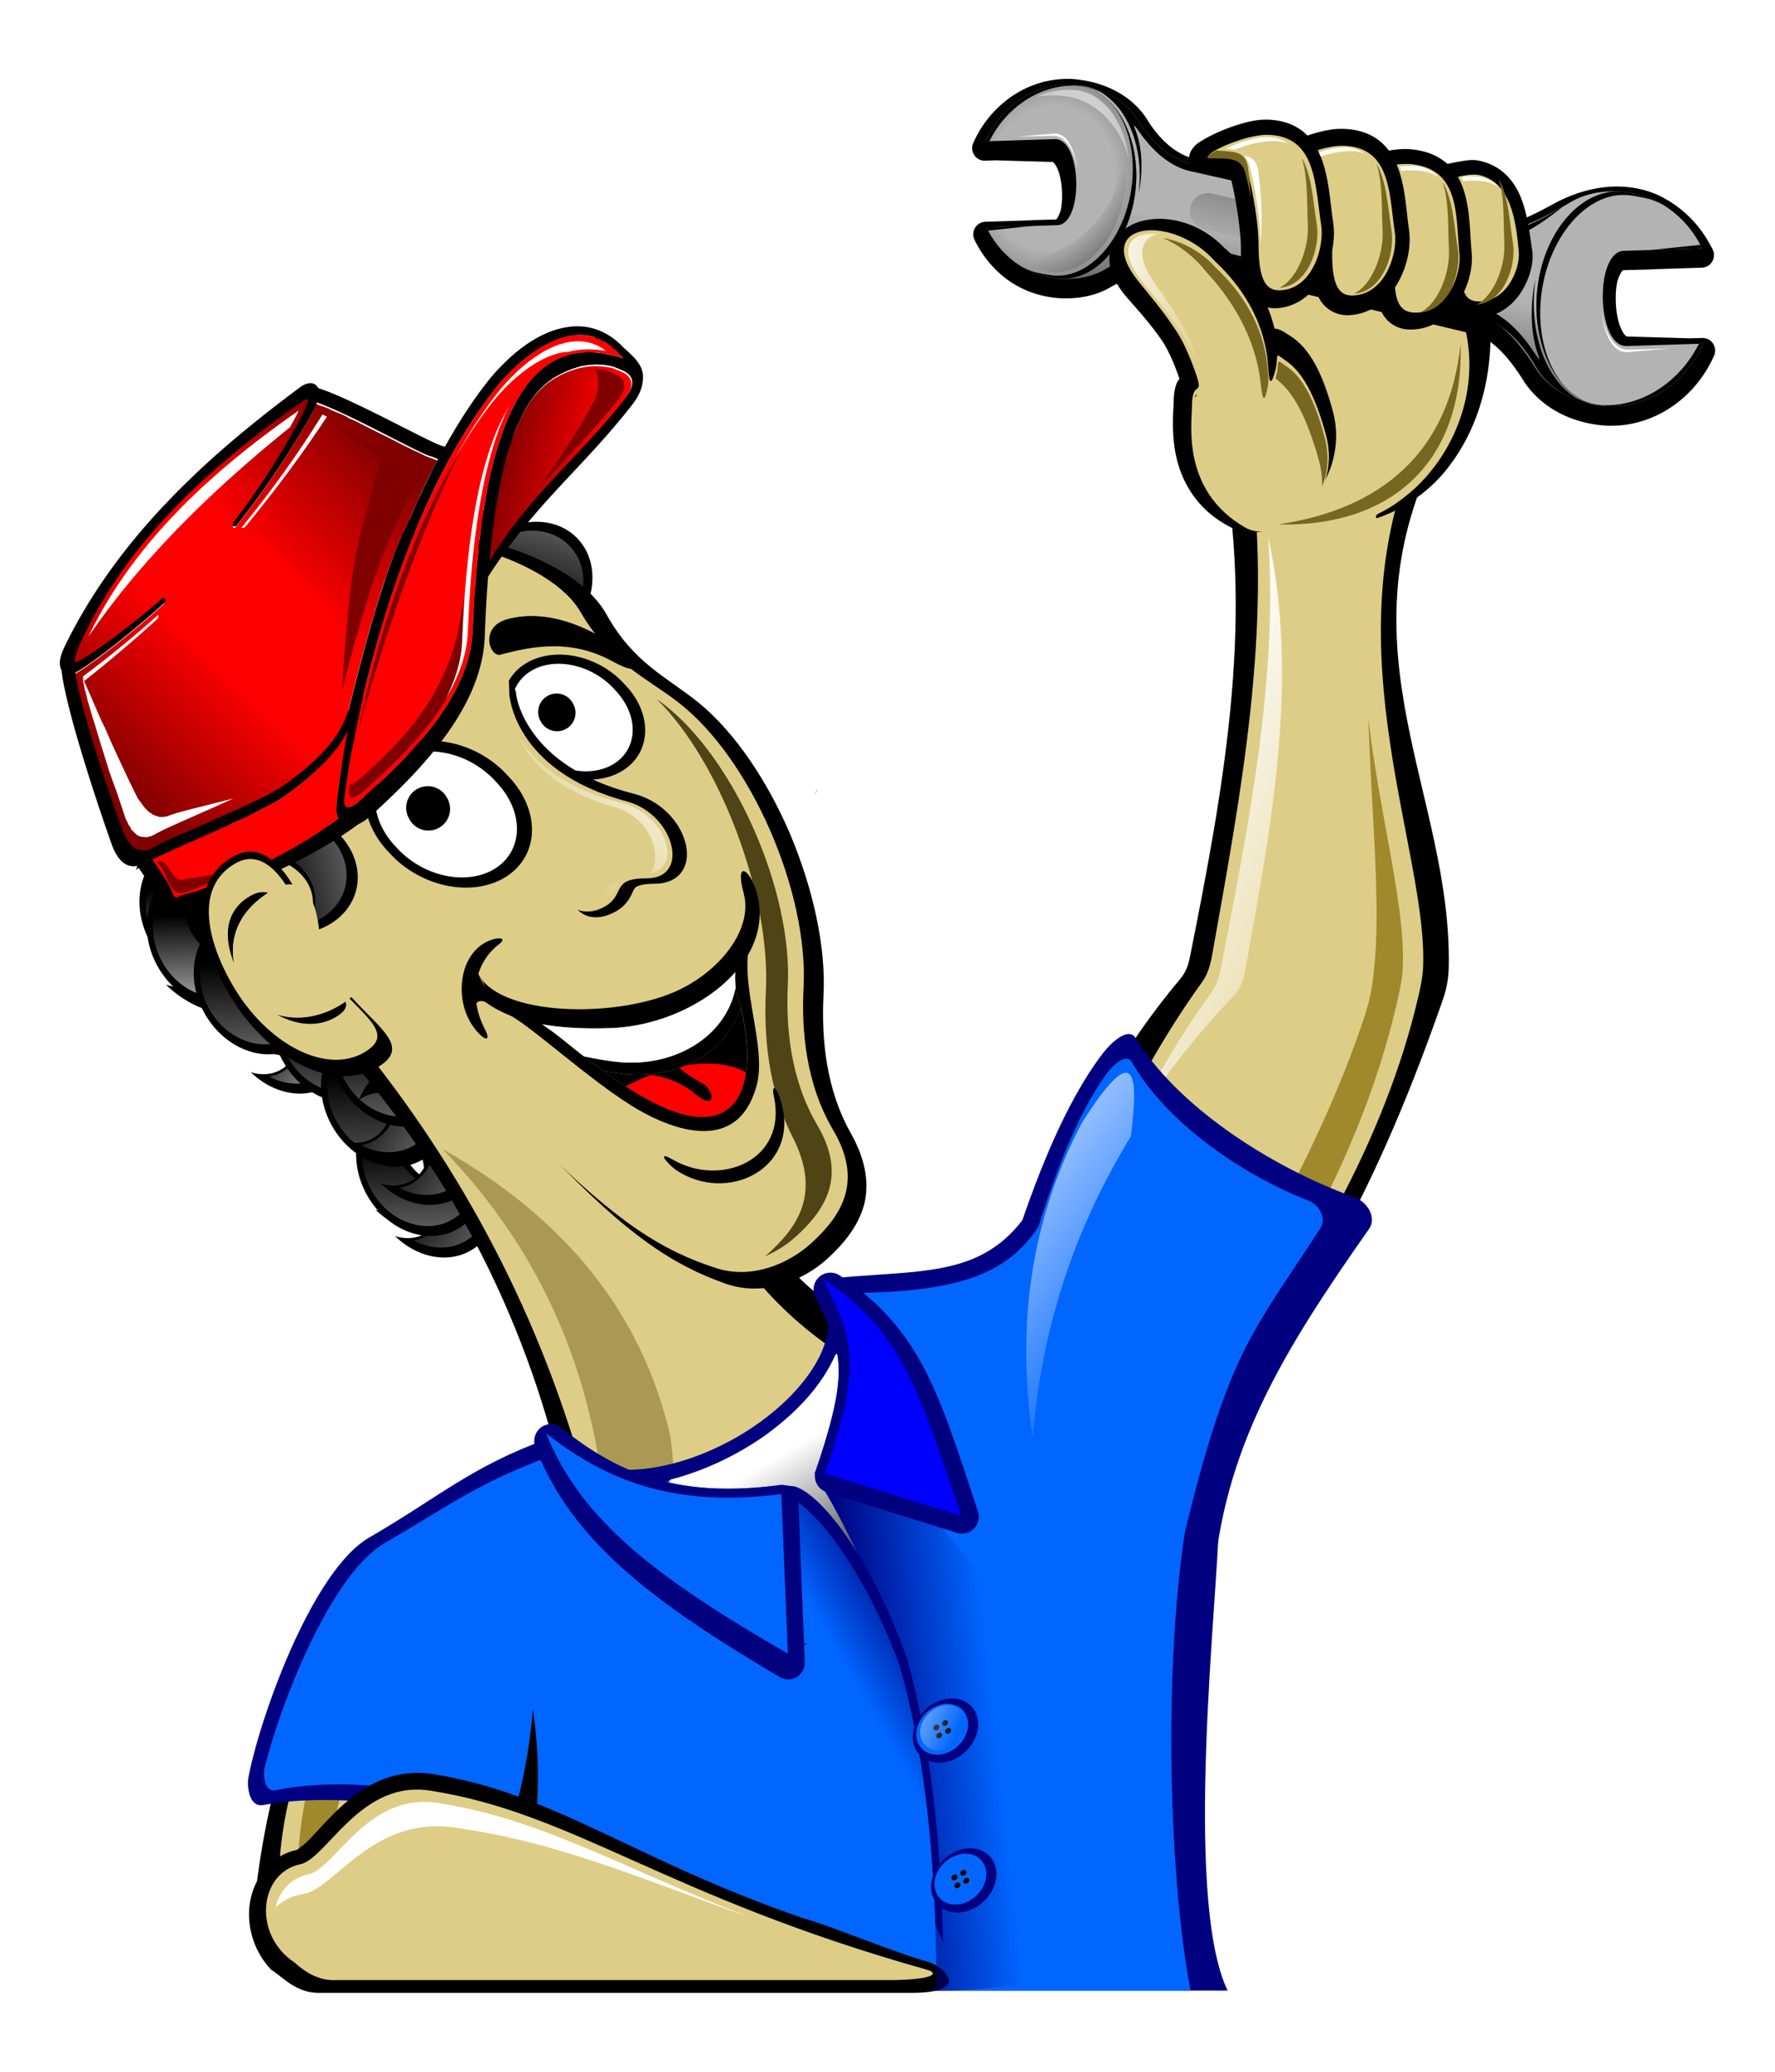 <svg xmlns="http://www.w3.org/2000/svg" xmlns:xlink="http://www.w3.org/1999/xlink" viewBox="0 0 600 700" version="1.0"><defs><filter id="R" height="1.603" width="1.15" y="-.302" x="-.075"><feGaussianBlur stdDeviation="3.123"/></filter><filter id="r"><feGaussianBlur stdDeviation=".631"/></filter><filter id="H"><feGaussianBlur stdDeviation=".649"/></filter><filter id="E"><feGaussianBlur stdDeviation=".577"/></filter><filter id="G" height="1.39" width="1.173" y="-.195" x="-.087"><feGaussianBlur stdDeviation=".694"/></filter><filter id="D"><feGaussianBlur stdDeviation=".764"/></filter><filter id="B"><feGaussianBlur stdDeviation=".661"/></filter><filter id="w"><feGaussianBlur stdDeviation=".847"/></filter><filter id="x" height="1.367" width="1.064" y="-.184" x="-.032"><feGaussianBlur stdDeviation=".881"/></filter><filter id="A"><feGaussianBlur stdDeviation=".881"/></filter><filter id="M" height="1.371" width="1.727" y="-.185" x="-.364"><feGaussianBlur stdDeviation="3.583"/></filter><filter id="L" height="1.239" width="1.755" y="-.12" x="-.378"><feGaussianBlur stdDeviation="3.583"/></filter><filter id="J" height="1.107" width="1.221" y="-.053" x="-.11"><feGaussianBlur stdDeviation="1.247"/></filter><filter id="O" height="1.205" width="1.208" y="-.103" x="-.104"><feGaussianBlur stdDeviation="1.519"/></filter><filter id="N" height="1.205" width="1.289" y="-.103" x="-.144"><feGaussianBlur stdDeviation="2.529"/></filter><filter id="Q"><feGaussianBlur stdDeviation=".98"/></filter><filter id="P" height="1.274" width="1.214" y="-.137" x="-.107"><feGaussianBlur stdDeviation="1.871"/></filter><filter id="y"><feGaussianBlur stdDeviation=".393"/></filter><filter id="Z" height="1.311" width="1.139" y="-.155" x="-.069"><feGaussianBlur stdDeviation="1.265"/></filter><filter id="Y"><feGaussianBlur stdDeviation=".527"/></filter><filter id="aa" height="1.387" width="1.105" y="-.194" x="-.053"><feGaussianBlur stdDeviation=".726"/></filter><filter id="ab"><feGaussianBlur stdDeviation=".726"/></filter><filter id="ac" height="1.502" width="1.202" y="-.251" x="-.101"><feGaussianBlur stdDeviation=".983"/></filter><filter id="ad" height="1.244" width="1.236" y="-.122" x="-.118"><feGaussianBlur stdDeviation=".637"/></filter><filter id="ae"><feGaussianBlur stdDeviation="1.476"/></filter><filter id="af" height="1.596" width="1.067" y="-.298" x="-.033"><feGaussianBlur stdDeviation=".75"/></filter><filter id="ah" height="2.407" width="1.143" y="-.703" x="-.071"><feGaussianBlur stdDeviation=".522"/></filter><filter id="ag" height="1.443" width="1.105" y="-.221" x="-.052"><feGaussianBlur stdDeviation=".522"/></filter><filter id="p" height="1.166" width="1.432" y="-.083" x="-.216"><feGaussianBlur stdDeviation="3.366"/></filter><filter id="q" height="1.137" width="1.958" y="-.069" x="-.479"><feGaussianBlur stdDeviation="1.88"/></filter><filter id="o" height="1.159" width="1.489" y="-.08" x="-.244"><feGaussianBlur stdDeviation="7.075"/></filter><filter id="t" height="1.06" width="1.234" y="-.03" x="-.117"><feGaussianBlur stdDeviation="2.529"/></filter><filter id="T" height="1.368" width="1.089" y="-.184" x="-.045"><feGaussianBlur stdDeviation="2.986"/></filter><filter id="d"><feGaussianBlur stdDeviation="1.618"/></filter><filter id="ak"><feGaussianBlur stdDeviation=".617"/></filter><linearGradient id="a"><stop offset="0" stop-color="#fff"/><stop offset="1" stop-color="#fff" stop-opacity="0"/></linearGradient><linearGradient id="b"><stop offset="0"/><stop offset="1" stop-opacity="0"/></linearGradient><linearGradient id="c"><stop offset="0" stop-opacity="0"/><stop offset=".668" stop-opacity="0"/><stop offset="1" stop-opacity=".246"/></linearGradient><linearGradient id="e" y2="640.93" xlink:href="#a" gradientUnits="userSpaceOnUse" x2="-276.61" y1="768.45" x1="-346.81"/><linearGradient id="f" y2="640.93" xlink:href="#a" gradientUnits="userSpaceOnUse" x2="-276.61" y1="707.37" x1="-314.02"/><linearGradient id="g" y2="640.93" xlink:href="#a" gradientUnits="userSpaceOnUse" x2="-276.61" y1="764.38" x1="-344.57"/><linearGradient id="h" y2="640.93" xlink:href="#a" gradientUnits="userSpaceOnUse" x2="-276.61" y1="759.99" x1="-342.15"/><linearGradient id="i" y2="640.93" xlink:href="#a" gradientUnits="userSpaceOnUse" x2="-276.61" y1="774.73" x1="-350.26"/><linearGradient id="j" y2="640.93" xlink:href="#a" gradientUnits="userSpaceOnUse" x2="-276.61" y1="774.28" x1="-350.02"/><linearGradient id="k" y2="640.93" xlink:href="#a" gradientUnits="userSpaceOnUse" x2="-276.61" y1="755.89" x1="-339.9"/><linearGradient id="l" y2="640.93" xlink:href="#a" gradientUnits="userSpaceOnUse" x2="-276.61" y1="757.76" x1="-340.92"/><linearGradient id="m" y2="640.93" xlink:href="#a" gradientUnits="userSpaceOnUse" x2="-276.61" y1="764.58" x1="-344.68"/><linearGradient id="n" y2="640.93" xlink:href="#a" gradientUnits="userSpaceOnUse" x2="-276.61" y1="758.66" x1="-341.42"/><linearGradient id="s" y2="633.12" xlink:href="#a" gradientUnits="userSpaceOnUse" x2="1046.2" gradientTransform="translate(-463.87)" y1="624.8" x1="1076.1"/><linearGradient id="u" y2="643.05" xlink:href="#a" gradientUnits="userSpaceOnUse" x2="-96.45" gradientTransform="translate(35.43 -21.258)" y1="602.89" x1="-188.47"/><linearGradient id="v" y2="148.16" gradientUnits="userSpaceOnUse" x2="83.929" y1="87.362" x1="83.929"><stop offset="0" stop-color="#b3b3b3"/><stop offset=".594" stop-color="#b3b3b3"/><stop offset="1" stop-color="#666"/></linearGradient><linearGradient id="z" y2="127.99" xlink:href="#b" gradientUnits="userSpaceOnUse" x2="140.41" gradientTransform="translate(-6.043)" y1="57.077" x1="140.41"/><linearGradient id="aj" y2="747.73" gradientUnits="userSpaceOnUse" x2="378.66" y1="730.98" x1="407.67"><stop offset="0" stop-color="navy"/><stop offset="1" stop-color="navy" stop-opacity="0"/></linearGradient><linearGradient id="F" y2="129.99" xlink:href="#a" gradientUnits="userSpaceOnUse" x2="22.593" y1="62.362" x1="40.714"/><linearGradient id="I" y2="129.69" xlink:href="#b" gradientUnits="userSpaceOnUse" x2="32.935" y1="164.95" x1="94.009"/><linearGradient id="K" y2="158.18" xlink:href="#a" gradientUnits="userSpaceOnUse" x2="480.5" gradientTransform="translate(-13.155 8.308)" y1="116.08" x1="452.6"/><linearGradient id="S" y2="726.3" gradientUnits="userSpaceOnUse" x2="393.13" y1="689.45" x1="371.85"><stop offset="0" stop-color="#fff"/><stop offset="1" stop-color="#4d4d4d"/></linearGradient><linearGradient id="U" y2="730.4" xlink:href="#a" gradientUnits="userSpaceOnUse" x2="982.87" y1="742.5" x1="1023.3"/><linearGradient id="V" y2="640.93" xlink:href="#a" gradientUnits="userSpaceOnUse" x2="-276.61" y1="763.48" x1="-344.07"/><linearGradient id="W" y2="563.67" gradientUnits="userSpaceOnUse" x2="1312.1" y1="574.93" x1="1237.2"><stop offset="0" stop-color="#7f0000"/><stop offset=".373" stop-color="red"/><stop offset=".613" stop-color="red"/><stop offset="1" stop-color="maroon"/></linearGradient><linearGradient id="X" y2="583.82" gradientUnits="userSpaceOnUse" x2="1331" y1="599.22" x1="1343"><stop offset="0" stop-color="red"/><stop offset="1" stop-color="maroon"/></linearGradient><linearGradient id="ai" y2="711.27" gradientUnits="userSpaceOnUse" x2="433.42" gradientTransform="matrix(1 0 -.205 1 143.26 0)" y1="724.98" x1="389.97"><stop offset="0" stop-color="navy"/><stop offset="1" stop-color="navy" stop-opacity="0"/></linearGradient><linearGradient id="al" y2="766.88" xlink:href="#a" gradientUnits="userSpaceOnUse" x2="564.16" y1="726.03" x1="523.31"/><radialGradient id="C" xlink:href="#c" gradientUnits="userSpaceOnUse" cy="166.04" cx="11.99" gradientTransform="matrix(0 -1.362 1.204 0 -176.42 136.19)" r="22.913"/></defs><path d="M159.753 216.809c-8.135-8.136-6.867-22.61 2.839-32.316s24.185-10.978 32.32-2.843c6.513 6.512 6.984 17.084 1.952 26.02.186-3.64-.952-7.114-3.492-9.654-5.331-5.332-14.817-4.492-21.174 1.865-6.36 6.36-7.187 15.833-1.856 21.164.376.377.77.736 1.19 1.052-4.457-.364-8.598-2.108-11.779-5.288z"/><path d="M-294.44 607.34c-16.6 0-30.65 16.34-30.65 37.22s14.05 37.22 30.65 37.22c10.06 0 19.13-5.96 24.75-15.34-2.42.88-4.95 1.47-7.62 1.47-14.52 0-25.72-13.79-25.72-30.03 0-13.32 7.57-24.83 18.28-28.6-3.05-1.24-6.3-1.94-9.69-1.94z" transform="rotate(45 -696.94 342.7) scale(.612 -.584)" filter="url(#d)" fill="url(#e)"/><path d="M57.147 280.152c13.7-7.91 32.471-1.074 41.907 15.27s5.974 36.025-7.725 43.934c-10.966 6.332-25.174 3.197-35.25-6.667 4.767 1.542 9.786 1.267 14.064-1.202 8.977-5.183 11.237-18.079 5.057-28.783-6.184-10.712-18.47-15.18-27.447-9.997-.634.366-1.251.761-1.82 1.206 2.069-5.79 5.858-10.669 11.214-13.76z"/><path d="M-294.44 607.34c-16.6 0-30.65 16.34-30.65 37.22s14.05 37.22 30.65 37.22c10.06 0 19.13-5.96 24.75-15.34-2.42.88-4.95 1.47-7.62 1.47-14.52 0-25.72-13.79-25.72-30.03 0-13.32 7.57-24.83 18.28-28.6-3.05-1.24-6.3-1.94-9.69-1.94z" transform="matrix(-.729 .421 .401 .695 -399.452 -15.217)" filter="url(#d)" fill="url(#f)"/><path d="M97.448 274.094c-13.699 7.909-17.166 27.583-7.73 43.927s28.213 23.186 41.912 15.277c10.966-6.331 15.355-20.203 11.85-33.861-1.047 4.9-3.795 9.109-8.072 11.579-8.978 5.183-21.276.692-27.456-10.012-6.184-10.711-3.911-23.585 5.066-28.768a15.626 15.626 0 011.955-.973c-6.049-1.104-12.17-.261-17.525 2.83z"/><path d="M-294.44 607.34c-16.6 0-30.65 16.34-30.65 37.22s14.05 37.22 30.65 37.22c10.06 0 19.13-5.96 24.75-15.34-2.42.88-4.95 1.47-7.62 1.47-14.52 0-25.72-13.79-25.72-30.03 0-13.32 7.57-24.83 18.28-28.6-3.05-1.24-6.3-1.94-9.69-1.94z" transform="matrix(.729 -.421 .401 .695 69.948 -269.017)" filter="url(#d)" fill="url(#f)"/><path d="M125.86 326.683c9.964-5.752 23.618-.781 30.48 11.106s4.345 26.203-5.618 31.955c-7.976 4.605-18.31 2.325-25.639-4.85 3.468 1.122 7.118.922 10.23-.874 6.529-3.77 8.173-13.149 3.678-20.934-4.498-7.79-13.433-11.04-19.963-7.271-.46.266-.91.553-1.323.877 1.504-4.211 4.26-7.76 8.156-10.009z"/><path d="M-294.44 607.34c-16.6 0-30.65 16.34-30.65 37.22s14.05 37.22 30.65 37.22c10.06 0 19.13-5.96 24.75-15.34-2.42.88-4.95 1.47-7.62 1.47-14.52 0-25.72-13.79-25.72-30.03 0-13.32 7.57-24.83 18.28-28.6-3.05-1.24-6.3-1.94-9.69-1.94z" transform="rotate(150 -118.101 28.297) scale(.612 -.584)" filter="url(#d)" fill="url(#f)"/><path d="M100.976 286.516c-9.963 5.752-12.485 20.062-5.622 31.95s20.52 16.863 30.483 11.11c7.976-4.604 11.168-14.693 8.62-24.627-.762 3.563-2.761 6.625-5.872 8.421-6.53 3.77-15.474.504-19.97-7.282-4.497-7.79-2.844-17.154 3.686-20.924.46-.266.934-.51 1.421-.707-4.399-.803-8.85-.19-12.746 2.059z"/><path d="M-294.44 607.34c-16.6 0-30.65 16.34-30.65 37.22s14.05 37.22 30.65 37.22c10.06 0 19.13-5.96 24.75-15.34-2.42.88-4.95 1.47-7.62 1.47-14.52 0-25.72-13.79-25.72-30.03 0-13.32 7.57-24.83 18.28-28.6-3.05-1.24-6.3-1.94-9.69-1.94z" transform="rotate(-30 -161.976 -205.362) scale(.612 .584)" filter="url(#d)" fill="url(#f)"/><path d="M56.626 286.706c-9.963 5.752-12.485 20.062-5.622 31.95s20.52 16.863 30.483 11.11c7.976-4.604 11.168-14.693 8.62-24.627-.762 3.563-2.761 6.625-5.872 8.421-6.53 3.77-15.474.504-19.97-7.282-4.497-7.79-2.844-17.154 3.686-20.924.46-.266.934-.51 1.421-.707-4.399-.803-8.85-.19-12.746 2.059z"/><path d="M-294.44 607.34c-16.6 0-30.65 16.34-30.65 37.22s14.05 37.22 30.65 37.22c10.06 0 19.13-5.96 24.75-15.34-2.42.88-4.95 1.47-7.62 1.47-14.52 0-25.72-13.79-25.72-30.03 0-13.32 7.57-24.83 18.28-28.6-3.05-1.24-6.3-1.94-9.69-1.94z" transform="rotate(-30 -183.797 -122.508) scale(.612 .584)" filter="url(#d)" fill="url(#f)"/><path d="M134.31 379.433c9.964-5.752 23.618-.781 30.48 11.106s4.345 26.203-5.618 31.955c-7.976 4.605-18.31 2.325-25.639-4.85 3.468 1.122 7.118.922 10.23-.874 6.529-3.77 8.173-13.149 3.678-20.934-4.498-7.79-13.433-11.04-19.963-7.271-.46.266-.91.553-1.323.877 1.504-4.211 4.26-7.76 8.156-10.009z"/><path d="M-294.44 607.34c-16.6 0-30.65 16.34-30.65 37.22s14.05 37.22 30.65 37.22c10.06 0 19.13-5.96 24.75-15.34-2.42.88-4.95 1.47-7.62 1.47-14.52 0-25.72-13.79-25.72-30.03 0-13.32 7.57-24.83 18.28-28.6-3.05-1.24-6.3-1.94-9.69-1.94z" transform="rotate(150 -120.944 55.804) scale(.612 -.584)" filter="url(#d)" fill="url(#g)"/><path d="M138.926 347.459c-9.963 5.752-12.485 20.062-5.622 31.95s20.52 16.863 30.483 11.11c7.976-4.604 11.168-14.693 8.62-24.627-.762 3.563-2.761 6.625-5.872 8.421-6.53 3.77-15.474.504-19.97-7.282-4.497-7.79-2.844-17.154 3.686-20.924.46-.266.934-.51 1.421-.707-4.399-.803-8.85-.19-12.746 2.059z"/><path d="M-294.44 607.34c-16.6 0-30.65 16.34-30.65 37.22s14.05 37.22 30.65 37.22c10.06 0 19.13-5.96 24.75-15.34-2.42.88-4.95 1.47-7.62 1.47-14.52 0-25.72-13.79-25.72-30.03 0-13.32 7.57-24.83 18.28-28.6-3.05-1.24-6.3-1.94-9.69-1.94z" transform="rotate(-30 -29.277 -245.706) scale(.612 .584)" filter="url(#d)" fill="url(#f)"/><path d="M85.55 324.053c9.964-5.752 23.618-.781 30.48 11.106s4.345 26.203-5.618 31.955c-7.976 4.605-18.31 2.325-25.639-4.85 3.468 1.122 7.118.922 10.23-.874 6.529-3.77 8.173-13.149 3.678-20.934-4.498-7.79-13.433-11.04-19.963-7.271-.46.266-.91.553-1.323.877 1.504-4.211 4.26-7.76 8.156-10.009z"/><path d="M-294.44 607.34c-16.6 0-30.65 16.34-30.65 37.22s14.05 37.22 30.65 37.22c10.06 0 19.13-5.96 24.75-15.34-2.42.88-4.95 1.47-7.62 1.47-14.52 0-25.72-13.79-25.72-30.03 0-13.32 7.57-24.83 18.28-28.6-3.05-1.24-6.3-1.94-9.69-1.94z" transform="rotate(150 -137.904 21.582) scale(.612 -.584)" filter="url(#d)" fill="url(#f)"/><path d="M140.996 337.133c9.963-5.752 23.617-.781 30.48 11.106s4.344 26.203-5.62 31.955c-7.975 4.605-18.309 2.325-25.638-4.85 3.468 1.122 7.118.922 10.23-.874 6.529-3.77 8.173-13.149 3.678-20.934-4.498-7.79-13.433-11.04-19.963-7.271-.46.266-.91.553-1.323.877 1.504-4.211 4.26-7.76 8.156-10.009z"/><path d="M-294.44 607.34c-16.6 0-30.65 16.34-30.65 37.22s14.05 37.22 30.65 37.22c10.06 0 19.13-5.96 24.75-15.34-2.42.88-4.95 1.47-7.62 1.47-14.52 0-25.72-13.79-25.72-30.03 0-13.32 7.57-24.83 18.28-28.6-3.05-1.24-6.3-1.94-9.69-1.94z" transform="rotate(150 -111.934 35.55) scale(.612 -.584)" filter="url(#d)" fill="url(#f)"/><path d="M127.73 370.533c9.964-5.752 23.618-.781 30.48 11.106s4.345 26.203-5.618 31.955c-7.976 4.605-18.31 2.325-25.639-4.85 3.468 1.122 7.118.922 10.23-.874 6.529-3.77 8.173-13.149 3.678-20.934-4.498-7.79-13.433-11.04-19.963-7.271-.46.266-.91.553-1.323.877 1.504-4.211 4.26-7.76 8.156-10.009z"/><path d="M-294.44 607.34c-16.6 0-30.65 16.34-30.65 37.22s14.05 37.22 30.65 37.22c10.06 0 19.13-5.96 24.75-15.34-2.42.88-4.95 1.47-7.62 1.47-14.52 0-25.72-13.79-25.72-30.03 0-13.32 7.57-24.83 18.28-28.6-3.05-1.24-6.3-1.94-9.69-1.94z" transform="rotate(150 -123.041 50.473) scale(.612 -.584)" filter="url(#d)" fill="url(#f)"/><path d="M129.866 372.169c-9.963 5.752-12.485 20.062-5.622 31.95s20.52 16.863 30.483 11.11c7.976-4.604 11.168-14.693 8.62-24.627-.762 3.563-2.761 6.625-5.872 8.421-6.53 3.77-15.474.504-19.97-7.282-4.497-7.79-2.844-17.154 3.686-20.924.46-.266.934-.51 1.421-.707-4.399-.803-8.85-.19-12.746 2.059z"/><path d="M-294.44 607.34c-16.6 0-30.65 16.34-30.65 37.22s14.05 37.22 30.65 37.22c10.06 0 19.13-5.96 24.75-15.34-2.42.88-4.95 1.47-7.62 1.47-14.52 0-25.72-13.79-25.72-30.03 0-13.32 7.57-24.83 18.28-28.6-3.05-1.24-6.3-1.94-9.69-1.94z" transform="rotate(-30 12.303 -216.444) scale(.612 .584)" filter="url(#d)" fill="url(#h)"/><path d="M101.526 327.089c-9.963 5.752-12.485 20.062-5.622 31.95s20.52 16.863 30.483 11.11c7.976-4.604 11.168-14.693 8.62-24.627-.762 3.563-2.761 6.625-5.872 8.421-6.53 3.77-15.474.504-19.97-7.282-4.497-7.79-2.844-17.154 3.686-20.924.46-.266.934-.51 1.421-.707-4.399-.803-8.85-.19-12.746 2.059z"/><path d="M-294.44 607.34c-16.6 0-30.65 16.34-30.65 37.22s14.05 37.22 30.65 37.22c10.06 0 19.13-5.96 24.75-15.34-2.42.88-4.95 1.47-7.62 1.47-14.52 0-25.72-13.79-25.72-30.03 0-13.32 7.57-24.83 18.28-28.6-3.05-1.24-6.3-1.94-9.69-1.94z" transform="rotate(-30 -85.99 -186.1) scale(.612 .584)" filter="url(#d)" fill="url(#i)"/><path d="M66.466 261.07c-9.963 5.753-12.485 20.063-5.622 31.95s20.52 16.864 30.483 11.112c7.976-4.605 11.168-14.694 8.62-24.628-.762 3.563-2.761 6.625-5.872 8.421-6.53 3.77-15.474.504-19.97-7.282-4.497-7.79-2.844-17.154 3.686-20.924.46-.266.934-.51 1.421-.707-4.399-.803-8.85-.19-12.746 2.059z"/><path d="M-294.44 607.34c-16.6 0-30.65 16.34-30.65 37.22s14.05 37.22 30.65 37.22c10.06 0 19.13-5.96 24.75-15.34-2.42.88-4.95 1.47-7.62 1.47-14.52 0-25.72-13.79-25.72-30.03 0-13.32 7.57-24.83 18.28-28.6-3.05-1.24-6.3-1.94-9.69-1.94z" transform="rotate(-30 -226.713 -153.688) scale(.612 .584)" filter="url(#d)" fill="url(#f)"/><path d="M118.016 348.749c-9.963 5.752-12.485 20.062-5.622 31.95s20.52 16.863 30.483 11.11c7.976-4.604 11.168-14.693 8.62-24.627-.762 3.563-2.761 6.625-5.872 8.421-6.53 3.77-15.474.504-19.97-7.282-4.497-7.79-2.844-17.154 3.686-20.924.46-.266.934-.51 1.421-.707-4.399-.803-8.85-.19-12.746 2.059z"/><path d="M-294.44 607.34c-16.6 0-30.65 16.34-30.65 37.22s14.05 37.22 30.65 37.22c10.06 0 19.13-5.96 24.75-15.34-2.42.88-4.95 1.47-7.62 1.47-14.52 0-25.72-13.79-25.72-30.03 0-13.32 7.57-24.83 18.28-28.6-3.05-1.24-6.3-1.94-9.69-1.94z" transform="rotate(-30 -37.326 -206.041) scale(.612 .584)" filter="url(#d)" fill="url(#j)"/><path d="M98.456 255.02c-9.963 5.752-12.485 20.062-5.622 31.95s20.52 16.863 30.483 11.11c7.976-4.604 11.168-14.693 8.62-24.627-.762 3.563-2.761 6.625-5.872 8.421-6.53 3.77-15.474.504-19.97-7.282-4.497-7.79-2.844-17.154 3.686-20.924.46-.266.934-.51 1.421-.707-4.399-.803-8.85-.19-12.746 2.059z"/><path d="M-294.44 607.34c-16.6 0-30.65 16.34-30.65 37.22s14.05 37.22 30.65 37.22c10.06 0 19.13-5.96 24.75-15.34-2.42.88-4.95 1.47-7.62 1.47-14.52 0-25.72-13.79-25.72-30.03 0-13.32 7.57-24.83 18.28-28.6-3.05-1.24-6.3-1.94-9.69-1.94z" transform="rotate(-30 -222.009 -216.408) scale(.612 .584)" filter="url(#d)" fill="url(#f)"/><path d="M72.126 284.505c-9.963 5.752-12.485 20.062-5.622 31.95s20.52 16.863 30.483 11.11c7.976-4.604 11.168-14.693 8.62-24.627-.762 3.563-2.761 6.625-5.872 8.421-6.53 3.77-15.474.504-19.97-7.282-4.497-7.79-2.844-17.154 3.686-20.924.46-.266.934-.51 1.421-.707-4.399-.803-8.85-.19-12.746 2.059z"/><path d="M-294.44 607.34c-16.6 0-30.65 16.34-30.65 37.22s14.05 37.22 30.65 37.22c10.06 0 19.13-5.96 24.75-15.34-2.42.88-4.95 1.47-7.62 1.47-14.52 0-25.72-13.79-25.72-30.03 0-13.32 7.57-24.83 18.28-28.6-3.05-1.24-6.3-1.94-9.69-1.94z" transform="rotate(-30 -180.154 -152.532) scale(.612 .584)" filter="url(#d)" fill="url(#f)"/><path d="M82.176 311.359c-9.963 5.752-12.485 20.062-5.622 31.95s20.52 16.863 30.483 11.11c7.976-4.604 11.168-14.693 8.62-24.627-.762 3.563-2.761 6.625-5.872 8.421-6.53 3.77-15.474.504-19.97-7.282-4.497-7.79-2.844-17.154 3.686-20.924.46-.266.934-.51 1.421-.707-4.399-.803-8.85-.19-12.746 2.059z"/><path d="M-294.44 607.34c-16.6 0-30.65 16.34-30.65 37.22s14.05 37.22 30.65 37.22c10.06 0 19.13-5.96 24.75-15.34-2.42.88-4.95 1.47-7.62 1.47-14.52 0-25.72-13.79-25.72-30.03 0-13.32 7.57-24.83 18.28-28.6-3.05-1.24-6.3-1.94-9.69-1.94z" transform="rotate(-30 -125.018 -157.858) scale(.612 .584)" filter="url(#d)" fill="url(#f)"/><path d="M130.356 326.339c-9.963 5.752-12.485 20.062-5.622 31.95s20.52 16.863 30.483 11.11c7.976-4.604 11.168-14.693 8.62-24.627-.762 3.563-2.761 6.625-5.872 8.421-6.53 3.77-15.474.504-19.97-7.282-4.497-7.79-2.844-17.154 3.686-20.924.46-.266.934-.51 1.421-.707-4.399-.803-8.85-.19-12.746 2.059z"/><path d="M-294.44 607.34c-16.6 0-30.65 16.34-30.65 37.22s14.05 37.22 30.65 37.22c10.06 0 19.13-5.96 24.75-15.34-2.42.88-4.95 1.47-7.62 1.47-14.52 0-25.72-13.79-25.72-30.03 0-13.32 7.57-24.83 18.28-28.6-3.05-1.24-6.3-1.94-9.69-1.94z" transform="rotate(-30 -72.973 -240.274) scale(.612 .584)" filter="url(#d)" fill="url(#f)"/><path d="M59.106 294.91c-9.963 5.753-12.485 20.063-5.622 31.95s20.52 16.864 30.483 11.112c7.976-4.605 11.168-14.694 8.62-24.628-.762 3.563-2.761 6.625-5.872 8.421-6.53 3.77-15.474.504-19.97-7.282-4.497-7.79-2.844-17.154 3.686-20.924.46-.266.934-.51 1.421-.707-4.399-.803-8.85-.19-12.746 2.059z"/><path d="M-294.44 607.34c-16.6 0-30.65 16.34-30.65 37.22s14.05 37.22 30.65 37.22c10.06 0 19.13-5.96 24.75-15.34-2.42.88-4.95 1.47-7.62 1.47-14.52 0-25.72-13.79-25.72-30.03 0-13.32 7.57-24.83 18.28-28.6-3.05-1.24-6.3-1.94-9.69-1.94z" transform="rotate(-30 -167.246 -123.033) scale(.612 .584)" filter="url(#d)" fill="url(#f)"/><path d="M133.82 301.923c9.964-5.752 23.618-.781 30.48 11.106s4.345 26.203-5.618 31.955c-7.976 4.605-18.31 2.325-25.639-4.85 3.468 1.122 7.118.922 10.23-.874 6.529-3.77 8.173-13.149 3.678-20.934-4.498-7.79-13.433-11.04-19.963-7.271-.46.266-.91.553-1.323.877 1.504-4.211 4.26-7.76 8.156-10.009z"/><path d="M-294.44 607.34c-16.6 0-30.65 16.34-30.65 37.22s14.05 37.22 30.65 37.22c10.06 0 19.13-5.96 24.75-15.34-2.42.88-4.95 1.47-7.62 1.47-14.52 0-25.72-13.79-25.72-30.03 0-13.32 7.57-24.83 18.28-28.6-3.05-1.24-6.3-1.94-9.69-1.94z" transform="rotate(150 -110.804 16.983) scale(.612 -.584)" filter="url(#d)" fill="url(#f)"/><path d="M116.68 347.223c9.964-5.752 23.618-.781 30.48 11.106s4.345 26.203-5.618 31.955c-7.976 4.605-18.31 2.325-25.639-4.85 3.468 1.122 7.118.922 10.23-.874 6.529-3.77 8.173-13.149 3.678-20.934-4.498-7.79-13.433-11.04-19.963-7.271-.46.266-.91.553-1.323.877 1.504-4.211 4.26-7.76 8.156-10.009z"/><path d="M-294.44 607.34c-16.6 0-30.65 16.34-30.65 37.22s14.05 37.22 30.65 37.22c10.06 0 19.13-5.96 24.75-15.34-2.42.88-4.95 1.47-7.62 1.47-14.52 0-25.72-13.79-25.72-30.03 0-13.32 7.57-24.83 18.28-28.6-3.05-1.24-6.3-1.94-9.69-1.94z" transform="rotate(150 -125.443 37.337) scale(.612 -.584)" filter="url(#d)" fill="url(#k)"/><path d="M121.006 335.199c-9.963 5.752-12.485 20.062-5.622 31.95s20.52 16.863 30.483 11.11c7.976-4.604 11.168-14.693 8.62-24.627-.762 3.563-2.761 6.625-5.872 8.421-6.53 3.77-15.474.504-19.97-7.282-4.497-7.79-2.844-17.154 3.686-20.924.46-.266.934-.51 1.421-.707-4.399-.803-8.85-.19-12.746 2.059z"/><path d="M-294.44 607.34c-16.6 0-30.65 16.34-30.65 37.22s14.05 37.22 30.65 37.22c10.06 0 19.13-5.96 24.75-15.34-2.42.88-4.95 1.47-7.62 1.47-14.52 0-25.72-13.79-25.72-30.03 0-13.32 7.57-24.83 18.28-28.6-3.05-1.24-6.3-1.94-9.69-1.94z" transform="rotate(-30 -61.115 -218.396) scale(.612 .584)" filter="url(#d)" fill="url(#l)"/><path d="M129.5 361.663c9.964-5.752 23.618-.781 30.48 11.106s4.345 26.203-5.618 31.955c-7.976 4.605-18.31 2.325-25.639-4.85 3.468 1.122 7.118.922 10.23-.874 6.529-3.77 8.173-13.149 3.678-20.934-4.498-7.79-13.433-11.04-19.963-7.271-.46.266-.91.553-1.323.877 1.504-4.211 4.26-7.76 8.156-10.009z"/><path d="M-294.44 607.34c-16.6 0-30.65 16.34-30.65 37.22s14.05 37.22 30.65 37.22c10.06 0 19.13-5.96 24.75-15.34-2.42.88-4.95 1.47-7.62 1.47-14.52 0-25.72-13.79-25.72-30.03 0-13.32 7.57-24.83 18.28-28.6-3.05-1.24-6.3-1.94-9.69-1.94z" transform="rotate(150 -120.968 46.275) scale(.612 -.584)" filter="url(#d)" fill="url(#m)"/><path d="M76.736 309.639c-9.963 5.752-12.485 20.062-5.622 31.95s20.52 16.863 30.483 11.11c7.976-4.604 11.168-14.693 8.62-24.627-.762 3.563-2.761 6.625-5.872 8.421-6.53 3.77-15.474.504-19.97-7.282-4.497-7.79-2.844-17.154 3.686-20.924.46-.266.934-.51 1.421-.707-4.399-.803-8.85-.19-12.746 2.059z"/><path d="M-294.44 607.34c-16.6 0-30.65 16.34-30.65 37.22s14.05 37.22 30.65 37.22c10.06 0 19.13-5.96 24.75-15.34-2.42.88-4.95 1.47-7.62 1.47-14.52 0-25.72-13.79-25.72-30.03 0-13.32 7.57-24.83 18.28-28.6-3.05-1.24-6.3-1.94-9.69-1.94z" transform="rotate(-30 -130.948 -148.567) scale(.612 .584)" filter="url(#d)" fill="url(#f)"/><path d="M77.69 295.563c9.964-5.752 23.618-.781 30.48 11.106s4.345 26.203-5.618 31.955c-7.976 4.605-18.31 2.325-25.639-4.85 3.468 1.122 7.118.922 10.23-.874 6.529-3.77 8.173-13.149 3.678-20.934-4.498-7.79-13.433-11.04-19.963-7.271-.46.266-.91.553-1.323.877 1.504-4.211 4.26-7.76 8.156-10.009z"/><path d="M-294.44 607.34c-16.6 0-30.65 16.34-30.65 37.22s14.05 37.22 30.65 37.22c10.06 0 19.13-5.96 24.75-15.34-2.42.88-4.95 1.47-7.62 1.47-14.52 0-25.72-13.79-25.72-30.03 0-13.32 7.57-24.83 18.28-28.6-3.05-1.24-6.3-1.94-9.69-1.94z" transform="rotate(150 -138.017 6.283) scale(.612 -.584)" filter="url(#d)" fill="url(#f)"/><path d="M74.966 310.779c-9.963 5.752-12.485 20.062-5.622 31.95s20.52 16.863 30.483 11.11c7.976-4.604 11.168-14.693 8.62-24.627-.762 3.563-2.761 6.625-5.872 8.421-6.53 3.77-15.474.504-19.97-7.282-4.497-7.79-2.844-17.154 3.686-20.924.46-.266.934-.51 1.421-.707-4.399-.803-8.85-.19-12.746 2.059z"/><path d="M-294.44 607.34c-16.6 0-30.65 16.34-30.65 37.22s14.05 37.22 30.65 37.22c10.06 0 19.13-5.96 24.75-15.34-2.42.88-4.95 1.47-7.62 1.47-14.52 0-25.72-13.79-25.72-30.03 0-13.32 7.57-24.83 18.28-28.6-3.05-1.24-6.3-1.94-9.69-1.94z" transform="rotate(-30 -129.705 -144.694) scale(.612 .584)" filter="url(#d)" fill="url(#n)"/><path d="M198.65 548.15l-85.06 7.22c-7.12 11.71-21.61 34.19-27.44 86.31-.25 2.27-.12 4.58 1.03 7.59 2.17 5.66 5.16 11.02 8.63 16.22h80.06c-1.4-9.62-2.42-19.32-3.37-29.03-.19-1.92-.13-3.56 1.37-5.66 26.07-36.4 24.31-72.15 24.78-82.65z"/><path d="M190.03 549.24l-69.44 5.91c-12.27 18.57-28.03 52.3-26.12 86.18.12 2.16.3 4.11 1 6.16 1.83 5.41 5.56 11.43 10.18 18h63.5c-1.39-9.09-2.53-18.24-3.72-27.37-.27-2.09-.36-4.3.91-6.5 16.06-27.92 20.4-55.12 23.69-82.38z" fill="#decd87"/><path d="M238.63 754.59l-11.97.97c-11.3 18.4-25.61 51.91-23.12 85.69.16 2.14.39 4.08 1.09 6.12 1.96 5.72 5.96 12.13 10.84 19.16h6.47c-4.45-9.47-7.92-18.11-9.03-25.84-.41-2.87-.18-5.62.16-8.63 3.06-27.3 13.48-54.45 25.56-77.47z" filter="url(#o)" fill="#a0892c" transform="translate(-102.54 -201.04)"/><path d="M115.06 353.81l100.1-57.79c25.38 50.75 13.75 114.91 76.56 152.11l-100.1 57.79c-12.42-58.26-38.42-108.69-76.56-152.11z"/><path d="M120.27 350.8l81.77-47.21c25.92 50.45 20.97 110.74 78.11 151.22 8.52 77.96-30.76 72.78-81.76 47.21-15.34-56.59-41.77-106.77-78.12-151.22z" fill="#decd87"/><path d="M117.167 185.275c-10.245 6.546-16.56 19.003-20.114 32.58-3.401 13.466-3.81 28.087-.7 39.435 10.002 37.168 31.283 65.427 48.545 89.15 10.94 15.051 29.027 31.043 41.278 43.843 25.596 26.798 41.2 37.179 59.238 43.484 12.981 4.513 26.282-1.147 34.483-8.679 5.365-4.948 10.09-10.662 12.12-17.764 1.868-7.01.788-15.092-4.287-24.212-8.585-15.043-10.032-32.23-9.383-46.422.968-16.688-3.543-36.312-11.08-54.462-7.708-18.073-18.603-34.58-31.156-44.85-10.817-8.687-22.006-13.436-31.058-29.702-6.696-12.032-23.307-20.38-40.72-24.796s-35.834-4.884-47.166 2.395z" fill-rule="evenodd"/><path d="M182.16 386.63c26.33 26.32 41.77 36.02 60 41.86 11.98 3.83 24.36-1.43 32.07-8.44 10.72-9.75 17.43-21.2 7.4-38.24-9.27-15.75-10.75-33.67-9.99-48.33 1.64-31.93-17.7-77.24-42.56-96.34-10.74-8.24-23.03-13.39-32.81-30.32-12.11-20.98-65.77-33.07-86.19-20.02-18.59 11.9-37.26 54.3-31.35 75.57 10.13 36.48 31.74 64.22 49.57 87.81 10.94 14.46 41.04 23.63 53.86 36.45z" fill-rule="evenodd" fill="#decd87"/><path d="M614.29 623.06c4.37 15.81-.08 41.34-9.22 55.5-4.31 6.68-8.59 15.48-9.1 25.38-.54 10.7-6.39 14.23-13.43 15.9-.56.14-1.14.27-1.72.35 2.34.29 4.66.14 6.75-.31 7.39-1.63 13.43-5.09 13.34-15.5-.08-9.64 3.92-18.2 8.09-24.69 9.08-14.14 12.17-39.95 5.91-55.22-.19-.48-.41-.94-.62-1.41z" transform="scale(1.867) rotate(-30 -559.97 1299.185)" filter="url(#p)" fill-rule="evenodd" fill="#504416"/><path d="M203.85 361.85c2.02.35 4.07.65 6.12.91 18.42 2.35 35.7-6.88 40.34-22.42 3.2 12.12 4.31 29.59-5.56 35.29-10.45 6.02-27.56-4.01-40.9-13.78z" fill-rule="evenodd"/><path d="M211.45 367.09c11.75 7.63 24.75 13.47 33.3 8.54 4.43-2.56 6.62-7.5 7.44-13.26-5.5-3.23-13.75-3.88-22.94-1.92 1.72 1.72 4.28 3.39 8.37 5.75 3.74 2.16 4.85 9.62-2.87 3.2-4.53-3.77-10.15-5.66-14.77-6.22-2.82 1.07-5.69 2.4-8.53 3.91z" fill="red"/><path d="M160.87 326.97c4.34 16.19 45.52 17.64 67.34 8.09 14.76-6.47 26.48-20.91 23.19-33.19-4.32-16.14 7.6-3.46 5.02 11.22-3.26 18.6-27 33.46-49.94 34.27-16.16.58-31.73-1.06-42.3-8.72-7.09-5.14-5.25-18.88-3.31-11.67z" fill-rule="evenodd"/><path d="M160.34 341.89c0-8.22 8.64-.05 10.3.4 6.08 1.63 28.83 23.25 45.18 32.69 10.24 5.91 33.45 15.99 39.97-8.34 3.51-13.1-6.02-34.05-2.24-48.15 3.89-14.51-8.62 4.46-4.08 18.78 3.8 12.02 6.01 32.16-4.72 38.36-16.71 9.65-50.42-21.88-58.63-27.54-11.01-7.58-19.28-14.26-25.88-15.09-2.65-.34.1 11.56.1 8.89z" fill-rule="evenodd"/><path d="M197.35 356.9c2.02 1.58 4.18 3.22 6.47 4.9.01.01.01.04.03.05 2.02.35 4.07.65 6.12.91 18.43 2.36 35.77-6.88 40.39-22.45-.27-1.06-.58-2.09-.88-3.06-.4-1.24-.62-2.5-.78-3.79-3.25 17.28-21.56 27.71-41.1 25.21-3.44-.44-6.86-1.04-10.25-1.77z" fill-rule="evenodd"/><path d="M183.37 346.11c.96.67 1.76 1.29 2.76 1.98 2.2 1.51 6.2 4.89 11.22 8.81 3.39.73 6.81 1.33 10.25 1.77 19.51 2.49 37.78-7.9 41.08-25.13a27.46 27.46 0 01-.15-5.04c-9.54 10.82-25.97 18.32-42.05 18.89-8.03.28-15.91-.01-23.11-1.28z" fill-rule="evenodd" fill="#fff"/><path d="M264.2 372.87c-1.51-5.64-3.63-7.22-2.56-2.18 4.46 21.17-17.83 30.58-34.2 21.13-6.07-3.5-1.51 1.81 1.42 3.72 17.06 11.13 41.25-.59 35.34-22.67z" fill-rule="evenodd"/><path d="M171.594 262.048a28.871 22.78 27.667 11-39.955 26.113 28.871 22.78 27.667 1139.955-26.113z"/><path d="M167.647 264.145a24.744 19.34 29.842 11-33.716 22.09 24.744 19.34 29.842 1133.716-22.09z" fill="#fff"/><path d="M151.047 269.475a7.313 7.313 0 11-12.661 7.31 7.313 7.313 0 1112.661-7.31zM211.089 231.164a24.618 19.424 27.666 11-34.07 22.267 24.618 19.424 27.666 1134.07-22.267z"/><path d="M207.796 233.025a21.099 16.492 29.84 11-28.75 18.836 21.099 16.492 29.84 1128.75-18.836z" fill="#fff"/><path d="M193.622 237.586a6.235 6.235 0 11-10.796 6.233 6.235 6.235 0 1110.796-6.233z"/><path d="M169.29 231.35c-1.33.41-2.23 1.52-2.76 2.61-.54 1.08-.82 2.3-.96 3.65-.27 2.69.07 5.94 1.11 9.46a34.05 34.05 0 0016.25 20.13c6.36 3.52 10.85 9.78 12.98 15.42 1.06 2.82 1.48 5.5 1.4 7.41-.09 1.9-.63 2.72-1.11 2.99-2.14 1.24-3.32 3.52-3.66 5.76-.34 2.23.09 4.54 1.22 6.57 1.12 2.04 3.06 3.78 5.64 4.35 2.59.58 5.65.05 8.94-1.85 4.18-2.42 5.14-5.88 5.88-7.17.36-.65.51-.91 1.42-1.29.91-.39 2.67-.78 5.67-.79 4.3-.01 7.68-1.64 9.43-4.5 1.76-2.85 1.81-6.42.81-9.83-1.98-6.81-8.21-13.74-17.31-16.08-19.4-4.99-29.21-13.69-34.32-21.01-5.12-7.32-5.5-13.07-5.5-13.07-.04-.63-.33-1.22-.8-1.62-1.16-.94-2.69-1.65-4.33-1.14z" fill-rule="evenodd"/><path d="M172.15 234.3s1.01 26.11 39.7 36.47c16.18 4.34 21.63 26 6.79 26-12.42 0-7 5.36-14.17 9.51-11.76 6.79-20.76-8.35-11.18-13.88 5.73-3.31-1.78-15.54-14.08-24.95-32.22-24.65-7.06-65.5-7.06-33.15z" fill-rule="evenodd" fill="#decd87"/><path d="M126.46 232.71c8.67-5.01 13.5 4.89 10.19 6.8-9.85 5.69-20.65 13.06-25.13 28.32-6.91 23.53-9.1-21.24 14.94-35.12zM171.61 209.17c-9.67 2.6-6.09 13.01-2.4 12.02 10.99-2.94 23.84-5.37 37.8 2.25 21.52 11.75-8.59-21.45-35.4-14.27zM160.1 347.07c3.47 4.69 6.16 5.23 3.79.64-5.6-10.84-3.5-22.34 4.8-28.69 2.84-2.18-.07-2.51-3.32-1.19-10.33 4.21-12.02 20.12-5.27 29.24z" fill-rule="evenodd"/><path d="M162.13 330.08c-.03.03-.03.11-.05.16.56 1.15 1.22 2.29 2.01 3.36-.16-.37-.3-.73-.43-1.1-.75-2.11-1.28-2.77-1.53-2.42z" opacity=".604" fill-rule="evenodd" fill="#b3b36e"/><path d="M276.22 266.77c-.03-.1-.37.69-.83 1.82.35-.64.67-1.28.83-1.82z" fill-rule="evenodd"/><path d="M1005 674.25c1 21.92-1 43.86-6.22 65.78.23 12.76 1.21 20.32 6.22 0 4.3-21.92 4.2-43.86 0-65.78z" transform="matrix(3.757 -2.169 1.172 1.479 -4416.44 1570.86)" fill-opacity=".5" filter="url(#q)" fill="#786721"/><path d="M589.2 616.24c-.42 4.75.83 11.95 8.72 19.96 4.5 4.58 3.33 12-.39 13.54 5.77 2.06 7.71-7.9 1.89-13.54-8.29-8.01-10.16-15.21-10.22-19.96zm.69 31.78c-1.4.06-2.02 1.11-3.61 1.59.52.14 1.12.22 1.76.22 2.04 0 2.75-.93 3.65-1.47-.73-.28-1.32-.36-1.8-.34z" transform="scale(1.867) rotate(-30 -559.97 1299.185)" filter="url(#r)" fill-rule="evenodd" fill="url(#s)"/><path d="M371.03 374.27c-5.23.13-10.21 4.28-11.78 9.31-15.7 50.1-38.61 44.64-76.44 48.19-2.07.2-3.88 1.4-4.81 3.19-.94 1.79-.87 3.94.18 5.69 2.94 4.86 2.34 12.12-2.81 20.68-5.15 8.57-14.67 17.72-27.15 24.72-12.49 7.01-25.45 10.48-35.72 10.57-10.28.08-17.1-2.99-20.03-7.85-1.4-2.32-4.24-3.47-6.91-2.78-26.17 9.39-37.43 20.03-60.75 33.5-19.57 11.3-37.49 62.27-40.97 81.78-.24 3.49.74 9.41 5.16 8.6 24.99-4.61 61.76.62 91.47 10.68 4.4 1.49 10.24.38 10.68-3.09.25-1.93.49-3.84.75-5.75.1 1.07.18 2.15.19 3.25.08 11.24 5.64 20.43 13.75 26.59s18.54 9.81 29.72 12.22c7.1 1.54 14.54 13.24 21.94 18.81h157.47c-15.27-31.74-3-135.9-3-158.4 0-55.99 37.25-61.64 23.65-89.94-6.8-14.15-32.53-26.23-40.4-35-3.94-4.39-7.86-7.95-11.75-10.56-3.9-2.61-7.86-4.52-12.44-4.41z" fill="navy"/><g><path d="M342.22 446.251c4.59-15.33 16.97-68.36 56.49-115.18 2.28-2.69 3-5.09 3.57-7.96 11.09-55.49 21.28-110.95 11.47-165.3l71.14-3.88c-31.961 66.35 5.75 114.84 4.841 172.4-.075 4.73-.866 8.16-2.007 11.44-26.172 75.16-49.021 104.5-60.514 119.89l-84.99-11.41z"/><path d="M350.95 446.861c13.93-39.26 28.86-78.12 55.37-115.03 2.1-2.92 2.89-6.19 3.45-9.33 9.87-55.35 20.33-110.76 13-165.19l54.809-2.98c-26.905 66.07 5.106 133.72 3.467 172.47-.135 3.19-.74 6.12-1.469 9.32-11.519 50.34-40.033 95.91-59.207 120.05l-69.42-9.31z" fill="#decd87"/><path d="M-72.008 542.3c1.148 36.1 5.044 67.98 1 91.82-.734 4.33-2.022 8.31-3.531 12.65-13.723 39.38-34.511 76.6-55.251 107.35l11.97 1.68c18.166-24.14 45.181-69.71 56.094-120.06.69-3.2 1.247-6.12 1.375-9.31.845-21.11-7.758-50.79-11.657-84.13z" filter="url(#o)" fill="#a0892c" transform="translate(534.54 -299.639)"/><path d="M-105.85 481.12c3.29 47.86-6.5 96.48-15.85 145.03-.57 2.98-1.34 6.07-3.34 8.84-11.14 15.4-20.19 31.17-28 47.16 9.64-15.58 21.06-30.93 35.47-45.94 2.63-2.74 3.44-5.83 3.97-8.78 8.83-49 18.341-98.04 7.75-146.31z" filter="url(#t)" fill="url(#u)" transform="translate(534.54 -299.639)"/></g><g><path d="M490.981 85.387c-.067.57-.092 1.306-.06 2.17.048 1.717.257 3.961.612 6.548.711 5.163 2.017 11.582 3.814 17.265v.037c4.107 17.84-1.551 36.473-13.433 49.875-.472.533-.938 1.06-1.416 1.563a53.462 53.462 0 01-1.668 1.668l-.153.153c-.43.417-.895.797-1.361 1.214-3.47 3.065-7.24 5.646-11.263 7.62-.68.387-.962.657-.962 1.282-102.08 34.456-72.45-112.999 25.89-89.395z" fill="#decd87"/><path d="M554.07 63.82c-10.256-2.247-20.704.534-28.968 5.103l-.034-.008c-9.237 5.19-15.777 7.46-19.281 7.935.084-.004-.201.037-.054.023l-.186.029.008-.034c-1.022.06-1.82-.018-2.297-.13l-.318-.074-97.618-22.61-.391-.092-.818-.191c-6.672-1.561-12.137-6.586-16.357-13.382l-.018-.079c-5.805-8.98-15.909-13.017-25.629-13.64l-.149.001c-14.391-.468-27.175 8.518-32.99 21.668a4.234 4.234 0 00.37 4.092 4.221 4.221 0 003.67 1.866l1.362-.053 2.194-.086.071.016 19.206.56c.064.003.112-.082.648.595.532.688 1.226 2.062 1.693 3.814.933 3.492 1.086 8.36.392 11.784l-.008.034c-.394 1.407-.957 2.475-1.32 2.918-.366.442-.249.29-.216.285l-8.22.211-.237.053-.036-.009-.231.03-15.216.482a4.25 4.25 0 00-3.705 6.065c.199.418.415.816.619 1.2 3.022 5.72 7.46 10.583 12.94 13.892l.035.008.036.009c.019.016.007.025.027.042l.036.008c4.794 2.849 10.232 4.36 15.667 4.637l.043-.026c5.825.26 11.713-.81 16.83-3.858 7.756-4.193 15.601-8.75 22.515-7.66l54.687 12.795c.194.045.401.081.611.106l1.342.314c.176.066.356.12.526.16l40.847 9.784.034.008.899.21c2.296.537 4.42 1.454 6.442 2.706l.06.05c4.35 3.092 8.261 8.157 11.568 13.5.035.056.059.11.082.163 6.622 9.68 17.254 14.158 28.016 14.805l.11-.01c15.722.512 29.685-9.293 36.05-23.682.588-1.337.448-2.893-.372-4.104s-2.201-1.918-3.665-1.865l-1.512.054-2.82.06-20.966-.6c-.227-.005-.428-.016-1.072-.85s-1.405-2.404-1.936-4.387c-1.037-3.924-1.178-9.318-.407-13.179.446-1.598 1.064-2.905 1.54-3.501s.462-.491.56-.504l9.353-.247.008-.034 17.147-.557a4.228 4.228 0 003.486-2.035 4.239 4.239 0 00.224-4.031c-.243-.502-.482-.913-.683-1.285-3.304-6.28-8.181-11.574-14.17-15.195l-.06-.052c-.02-.012-.013.005-.034-.008l-.094-.06c1.546.826 1.54.798-.071-.053l-.008.035c-3.144-1.993-6.412-3.198-9.788-3.938z"/><path d="M184.33 86.25c-4.82.909-9.28 2.9-12.66 6.156-10.86 10.454-17.97 14.184-21.62 14.184l-87.175.07c-7.144 0-13.54-3.76-18.813-9.035-4.333-4.333-10.667-6.087-16.906-5.875-.524.018-1.038.069-1.562.125.308-.02.63-.031.937-.031 10.148-.003 19.596 10.766 21.625 25.186 2.082 14.79-4.407 28.08-14.594 30.47 4.359-.82 8.381-2.62 11.438-5.56 9.818-9.45 16.228-11.78 19.531-11.78l87.359-.07c7.9 0 14.98 5.51 20.81 11.35 4.8 4.79 11.82 6.73 18.72 6.5.58-.02 1.14-.07 1.72-.13-.34.02-.69.03-1.03.03-11.23.01-21.69-11.91-23.94-27.87-2.3-16.37 4.89-31.075 16.16-33.72z" fill="url(#v)" transform="matrix(1.137 .266 -.266 1.137 360.27 -82.416)"/><path d="M28.656 91.75c-.246.009-.506.042-.75.062-.102.011-.211.016-.312.032.148-.005.292 0 .437 0 1.145-.001 2.29.162 3.407.437-.179-.06-.35-.129-.532-.187 1.329.245 2.242.64 3.032 1.031l.312.156c7.329 3.371 13.378 12.419 14.938 23.749.067.5.106.98.156 1.47-.023-3.58-.69-6.97-1.344-9.38-2.093-7.7-5.562-10.046-4.031-9.339.496.399 1.018.819 1.219.999 5.158 4.62 11.416 8.38 18.406 7.94l88.856-.69c.19.01.36.02.57 0 3.08-.27 8.61-3.31 16.81-13.905-9.83 9.845-16.34 12.345-19.78 12.345h-.29l-86.166.19h-.719c-7.144 0-13.54-3.76-18.813-9.035-3.791-3.792-9.111-5.622-14.562-5.875-.28-.013-.563.005-.844 0zm-1.062.094c-.12.011-.23.024-.344.031.074.004.145-.005.219 0h.031c.032-.001.062-.03.094-.031z" filter="url(#w)" transform="matrix(1.137 .266 -.266 1.137 360.27 -82.416)"/><path d="M61.844 128.88c-2.786.22-7.78 2.72-15.188 11.5 8.886-8.16 14.762-10.22 17.875-10.22h48.379l-50.535-1.28a3.136 3.136 0 00-.531 0z" filter="url(#x)" transform="matrix(1.137 .266 -.266 1.137 360.27 -82.416)"/><path d="M69.582 113.62c-2.663.27-4.719 2.52-4.719 5.26 0 2.91 2.332 5.28 5.25 5.28h78.507c2.92 0 5.25-2.37 5.25-5.28 0-2.74-2.06-4.99-4.72-5.26-.18-.01-.35 0-.53 0H70.113c-.182 0-.354-.01-.531 0z" filter="url(#y)" fill="url(#z)" transform="matrix(1.137 .266 -.266 1.137 360.27 -82.416)"/><path d="M189.75 147.94c.27-.01.56-.05.83-.08.11-.01.23-.01.34-.03h-.48c-1.27 0-2.53-.19-3.77-.52.2.07.39.15.59.22-1.47-.29-2.48-.75-3.36-1.21-.11-.06-.23-.13-.34-.19-8.11-3.98-14.8-14.66-16.53-28.02-.08-.58-.12-1.15-.17-1.73.02 4.22.76 8.22 1.48 11.06 2.32 9.08 6.16 11.86 4.46 11.02-.54-.46-1.12-.97-1.34-1.18-5.71-5.44-12.64-9.89-20.37-9.36l-35.96 2.24 35.96.19h.8c7.9 0 14.98 4.44 20.81 10.66 4.2 4.47 10.08 6.63 16.11 6.93.31.01.63-.01.94 0zm1.17-.11c.13-.02.26-.03.38-.04-.08 0-.16.01-.24 0h-.03c-.04 0-.07.04-.11.04z" filter="url(#A)" transform="matrix(1.137 .266 -.266 1.137 360.27 -82.416)"/><path d="M22.812 108.53c-.237.02-.477.06-.718.13l-16.406 4.37 16.406-3.34c5.183-1.06 9.658 9.31 9.781 16.69.29-7.31-3.953-18.17-9.063-17.85z" filter="url(#B)" transform="matrix(1.137 .266 -.266 1.137 360.27 -82.416)"/><path d="M366.005 29.067c-.35-.081-.718-.155-1.074-.214-.036-.005-.072-.02-.106-.025-.393-.063-.771-.089-1.17-.124a28.72 28.72 0 00-1.587-.108c-12.535-.408-23.817 7.453-28.988 19.147l23.407-.736c9.316-.303 9.877 28.777.919 29.068l-23.939.767c3.43 7.11 9.253 12.73 16.46 15.508.042.022.098.01.142.033 2.555.754 4.694 1.302 6.264 1.573.532.1 1.017.154 1.418.188.486.042.96.057 1.444.074 12.218-.008 23.131-13.392 24.698-30.762 1.529-16.935-6.349-31.693-17.888-34.389z" fill="#b3b3b3"/><path d="M26.531 91.844c-.307 0-.629.011-.937.031-.031.003-.064-.003-.094 0-.34.024-.66.076-1 .125-.447.064-.906.131-1.344.219C12.624 94.324 4.75 103.08 2.719 113.84l19.375-5.18c7.709-2.07 13.85 22.07 6.437 24.06l-19.812 5.31c4.247 5.26 10.199 8.81 16.75 9.72.04.01.084-.01.125 0 2.278.13 4.169.17 5.531.09.463-.02.878-.07 1.219-.12.413-.06.811-.14 1.218-.22 10.187-2.39 16.676-15.68 14.594-30.47-2.029-14.42-11.477-25.189-21.625-25.186z" fill="url(#C)" transform="matrix(1.137 .266 -.266 1.137 360.27 -82.416)"/><path d="M26.531 91.844c-.307 0-.629.011-.937.031-.031.003-.064-.003-.094 0-.34.024-.66.076-1 .125-.447.064-.906.131-1.344.219C12.624 94.324 4.75 103.08 2.719 113.84l1.125-.31c2.397-10.03 9.635-18.363 19.125-20.968.417-.114.855-.22 1.28-.312.325-.07.615-.142.939-.188.029-.005.064.006.093 0a13.198 13.198 0 014.469.157 14.743 14.743 0 00-3.22-.375zm5.813 1.187zm2.5 1.281c5.933 3.716 10.608 11.518 11.937 21.248 1.984 14.53-4.196 28.11-13.906 31.13-.389.1-.762.19-1.156.28-.325.07-.715.16-1.157.22-1.298.15-3.109.24-5.281.25-.039-.01-.086 0-.125 0a22.104 22.104 0 01-3.906-.66c1.369.45 2.781.77 4.219.97.04.01.084-.01.125 0 2.278.13 4.169.17 5.531.09.463-.02.878-.07 1.219-.12.413-.06.811-.14 1.218-.22 10.187-2.39 16.676-15.68 14.594-30.47-1.453-10.33-6.718-18.75-13.312-22.718zM21.719 134.53l-13 3.5c.214.27.433.53.656.78l12.344-4.28z" filter="url(#D)" transform="matrix(1.137 .266 -.266 1.137 360.27 -82.416)"/><path d="M26.469 93.344c-.282 0-.592.012-.875.031-.028.003-.066-.003-.094 0-.312.023-.594.079-.906.125a22.293 22.293 0 00-10.282 4.375 29.796 29.796 0 016.282-1.781c.469-.079.958-.13 1.437-.188.365-.044.699-.103 1.063-.125.032-.003.061.003.094 0 .33-.018.67-.031 1-.031 8.156-.002 15.912 5.49 20.187 13.72-3.47-9.59-10.461-16.128-17.906-16.126z" filter="url(#E)" fill="url(#F)" transform="matrix(1.137 .266 -.266 1.137 360.27 -82.416)"/><path d="M22.309 107c-.245.03-.518.08-.786.16l-10.383 3.38 10.252-2.69c1.564-.41 3.069.05 4.422 1.08 1.354 1.03 2.578 2.63 3.603 4.52.348.64.648 1.36.95 2.07-.274-.74-.53-1.49-.851-2.17-.936-1.97-2.078-3.68-3.309-4.81-1.231-1.14-2.531-1.7-3.898-1.54z" filter="url(#G)" fill="#fff" transform="matrix(1.137 .266 -.266 1.137 360.27 -82.416)"/><path d="M42.398 107.41c.738 3.54.875 7.33.3 11.21-1.947 13.17-11.464 23.64-23.098 26.88 1.201.37 2.415.64 3.669.81.04.01.081 0 .121 0 2.193.13 4.012.16 5.323.1.446-.03.845-.05 1.173-.1.398-.05.78-.14 1.173-.22 9.804-2.28 16.049-14.99 14.046-29.12a36.314 36.314 0 00-2.707-9.56z" filter="url(#H)" fill="url(#I)" transform="matrix(1.137 .266 -.266 1.137 360.27 -82.416)"/><path d="M22.812 108.53c-.237.02-.477.06-.718.13l-16.406 4.37 16.406-3.34c5.183-1.06 9.658 9.31 9.781 16.69.29-7.31-3.953-18.17-9.063-17.85z" filter="url(#B)" transform="rotate(-166.832 287.863 98.565) scale(1.292)"/><path d="M539.358 136.768c.386.09.795.171 1.188.237.04.005.08.022.118.027.435.07.853.099 1.295.137.581.051 1.178.102 1.755.12 13.869.452 26.35-8.245 32.072-21.183l-25.897.814c-10.307.335-10.928-31.84-1.017-32.161l26.486-.85c-3.795-7.866-10.237-14.084-18.21-17.157-.048-.024-.11-.012-.158-.036-2.827-.834-5.194-1.441-6.931-1.741a15.384 15.384 0 00-1.569-.208c-.537-.046-1.061-.063-1.597-.082-13.518.009-25.592 14.817-27.326 34.035-1.692 18.737 7.024 35.065 19.791 38.048z" fill="#b3b3b3"/><path d="M26.531 91.844c-.307 0-.629.011-.937.031-.031.003-.064-.003-.094 0-.34.024-.66.076-1 .125-.447.064-.906.131-1.344.219C12.624 94.324 4.75 103.08 2.719 113.84l19.375-5.18c7.709-2.07 13.85 22.07 6.437 24.06l-19.812 5.31c4.247 5.26 10.199 8.81 16.75 9.72.04.01.084-.01.125 0 2.278.13 4.169.17 5.531.09.463-.02.878-.07 1.219-.12.413-.06.811-.14 1.218-.22 10.187-2.39 16.676-15.68 14.594-30.47-2.029-14.42-11.477-25.189-21.625-25.186z" fill="url(#C)" transform="rotate(-166.832 287.863 98.565) scale(1.292)"/><path d="M26.531 91.844c-.307 0-.629.011-.937.031-.031.003-.064-.003-.094 0-.34.024-.66.076-1 .125-.447.064-.906.131-1.344.219C12.624 94.324 4.75 103.08 2.719 113.84l1.125-.31c2.397-10.03 9.635-18.363 19.125-20.968.417-.114.855-.22 1.28-.312.325-.07.615-.142.939-.188.029-.005.064.006.093 0a13.198 13.198 0 014.469.157 14.743 14.743 0 00-3.22-.375zm5.813 1.187zm2.5 1.281c5.933 3.716 10.608 11.518 11.937 21.248 1.984 14.53-4.196 28.11-13.906 31.13-.389.1-.762.19-1.156.28-.325.07-.715.16-1.157.22-1.298.15-3.109.24-5.281.25-.039-.01-.086 0-.125 0a22.104 22.104 0 01-3.906-.66c1.369.45 2.781.77 4.219.97.04.01.084-.01.125 0 2.278.13 4.169.17 5.531.09.463-.02.878-.07 1.219-.12.413-.06.811-.14 1.218-.22 10.187-2.39 16.676-15.68 14.594-30.47-1.453-10.33-6.718-18.75-13.312-22.718zM21.719 134.53l-13 3.5c.214.27.433.53.656.78l12.344-4.28z" filter="url(#D)" transform="rotate(-166.832 287.863 98.565) scale(1.292)"/><path d="M26.469 93.344c-.282 0-.592.012-.875.031-.028.003-.066-.003-.094 0-.312.023-.594.079-.906.125a22.293 22.293 0 00-10.282 4.375 29.796 29.796 0 016.282-1.781c.469-.079.958-.13 1.437-.188.365-.044.699-.103 1.063-.125.032-.003.061.003.094 0 .33-.018.67-.031 1-.031 8.156-.002 15.912 5.49 20.187 13.72-3.47-9.59-10.461-16.128-17.906-16.126z" filter="url(#E)" fill="url(#F)" transform="rotate(-166.832 287.863 98.565) scale(1.292)"/><path d="M22.309 107c-.245.03-.518.08-.786.16l-10.383 3.38 10.252-2.69c1.564-.41 3.069.05 4.422 1.08 1.354 1.03 2.578 2.63 3.603 4.52.348.64.648 1.36.95 2.07-.274-.74-.53-1.49-.851-2.17-.936-1.97-2.078-3.68-3.309-4.81-1.231-1.14-2.531-1.7-3.898-1.54z" filter="url(#G)" fill="#fff" transform="rotate(-166.832 287.863 98.565) scale(1.292)"/><path d="M42.398 107.41c.738 3.54.875 7.33.3 11.21-1.947 13.17-11.464 23.64-23.098 26.88 1.201.37 2.415.64 3.669.81.04.01.081 0 .121 0 2.193.13 4.012.16 5.323.1.446-.03.845-.05 1.173-.1.398-.05.78-.14 1.173-.22 9.804-2.28 16.049-14.99 14.046-29.12a36.314 36.314 0 00-2.707-9.56z" filter="url(#H)" fill="url(#I)" transform="rotate(-166.832 287.863 98.565) scale(1.292)"/><path d="M491.362 84.088c-.289.324-.325.73-.38 1.3-.068.57-.093 1.305-.062 2.17.05 1.716.258 3.96.613 6.547.711 5.163 2.017 11.582 3.814 17.265v.037c4.107 17.84-1.551 36.473-13.433 49.875-.472.533-.938 1.06-1.416 1.563a53.462 53.462 0 01-1.668 1.668l-.153.153c-.43.417-.895.797-1.361 1.214-3.47 3.065-7.24 5.646-11.263 7.62-.68.387-.962.657-.962 1.282.006.202.343.319.558.227a51.089 51.089 0 0013.426-6.99c.129-.091.141-.104.037-.036.662-.478 1.324-.944 1.962-1.46.092-.067.098-.085.037-.036.619-.497 1.25-1.018 1.857-1.551a47.69 47.69 0 001.815-1.705 52.183 52.183 0 003.378-3.598c1.067-1.263 2.048-2.6 2.992-3.949-.061.074 0 .05.117-.116 9.368-13.255 14.193-31.617 12.047-51.175-.822-10.275-1.582-17.19-2.244-21.52-.331-2.157-.65-3.666-.938-4.653-.141-.484-.264-.84-.423-1.11-.08-.128-.172-.245-.307-.343s-.35-.14-.533-.08c-.374.13-.454.417-.552.712-.11.294-.202.68-.276 1.146-.14.938-.227 2.226-.282 3.777-.067 1.808-.049 4.022.019 6.419a69.438 69.438 0 00-1.135-4.58c-.3-1.036-.558-1.784-.803-2.299a2.787 2.787 0 00-.38-.613c-.147-.16-.343-.319-.613-.307-.282.013-.478.209-.576.38-.104.178-.154.362-.215.595-.11.478-.196 1.128-.227 1.92-.043.913.068 2.396.11 3.678-.281-.785-.625-1.925-.858-2.391-.245-.49-.435-.816-.692-1.036-.13-.117-.289-.227-.49-.233a.705.705 0 00-.54.233z"/><path d="M484.421 57.185a2.87 2.87 0 00-.79 2.079c.036.772.38 1.495.962 2.004 1.08.945 1.919 2.103 2.612 3.483.061.122.14.239.227.35l.214.287c.03.227.086.454.166.669 1.998 5.1 1.992 12.66 2.703 19.87.184 1.84-.11 4.426-.931 6.952-.007.019-.007.03-.007.043-.006.019.007.006 0 .037.05-.147-.024-.037-.19.423v.037c-.116.325-.184.515-.208.588a2.754 2.754 0 00-.178 1.135c.117 2.237.448 4.297 1.226 6.167 1.478 3.526 4.868 5.739 8.528 5.917 6.953.343 12.342-3.722 15.346-8.406 2.912-4.543 4.512-9.834 3.777-14.58-.865-5.548-1.533-11.979-3.857-17.687s-6.75-10.796-14.156-12.28c-2.39-.478-4.494-.006-6.278.27-.662.098-1.324.233-1.98.361-.932.184-1.889.38-2.888.632-1.14.294-2.17.625-3.108.926a2.812 2.812 0 00-1.19.723zm9.871 5.236c2.275-.435 4.384-.742 5.34-.484 4.138 1.11 6.425 3.887 8.087 8.123 1.667 4.243 2.379 9.785 2.857 15.156.208 2.28-.76 6.29-2.796 9.233-2.035 2.955-4.702 4.862-8.387 4.561-1.25-.098-1.337-.11-1.827-1.36s-.748-4.047-.307-8.314c.656-6.285-.122-15.352-1.146-21.036-.012-.06-.006-.042-.025-.098a2.55 2.55 0 00-.226-.692c0-.123-.019-.252-.037-.38a33.488 33.488 0 00-.711-2.858c-.19-.656-.577-1.226-.822-1.851zM379.01 78.453c-1.845 1.735-3.304 4.004-3.795 6.701-.95 5.255 1.398 10.362 5.806 15.469 3.452 3.99 7.72 8.528 11.956 14.75 1.93 2.84 4.193 8.093 5.634 12.416.08.227.03.128.061.208-.355.527-.735 1.018-1 1.723-.667 1.809-.925 3.795-.937 6.382-.006.668-.24 3.305-.252 6.615-.012 3.299.19 7.437 1.153 11.723 1.92 8.59 7.204 18.264 18.914 23.965 4.09 1.993 8.718 1.84 13.132.307 4.42-1.539 8.682-4.427 12.268-8.124 7.198-7.43 11.95-19.097 8.602-31.592-3.673-13.69-8.216-21.58-14.426-25.498-1.159-.73-1.833-1.208-2.74-1.711-.031-.018-1.104-.625-2.57-.766-2.906-12.066-9.815-21.097-16.896-27.21-.05-.036-.092-.091-.129-.128l-.025.024-.06-.06c.165.14-.093-.08-.074-.074l.024-.025c-.03-.03-.061-.049-.08-.08-.012-.012-.03-.018-.036-.036-8.062-8.246-19.227-11.11-28.074-8.602-2.317.662-4.604 1.882-6.456 3.623z" fill-rule="evenodd"/><path d="M428.704 124.306c-.92-15.916-9.35-27.963-17.952-35.976-14.37-16.357-42.23-13.377-25.804 6.91 3.53 4.365 8.233 9.766 12.96 17.044 2.606 4.015 4.985 9.925 6.622 14.849 2.268 6.878-1.619 1.03-1.613 10.22-.006 5.634-3.69 28.386 17.94 40.868 10.79 6.23 33.376-8.804 27.355-31.255-3.74-13.966-8.221-21.231-12.973-24.646-5.186-3.728-2.679-2.655-4.255 3.237-1.545 5.75-2.047 2.783-2.28-1.25zM490.558 60.281c3.348-.809 7.155-1.772 9.816-1.06 10.202 2.734 12.041 14.86 13.016 25.743.564 6.364-4.586 17.633-14.23 16.854-3.268-.264-4.948-2.593-4.966-8.203.822-2.882 1.14-5.75.901-8.234-.631-6.541-.509-14.009-2.562-20.354-.54-1.656-1.251-3.238-2.19-4.69.08-.019.148-.037.215-.056z" fill-rule="evenodd" fill="#decd87"/><path d="M463.576 52.624a2.372 2.372 0 00-.055 3.047c.448.558.858 1.214 1.27 1.956a2.367 2.367 0 002.617 1.17c.865-.202 1.766-.38 2.685-.539 2.508-.435 5.01-.607 6.781-.417 7.486.767 10.11 4.077 11.765 9.227 1.65 5.156 1.662 12.17 2.318 18.834.3 3.072-.736 7.934-3.047 11.594s-5.512 6.1-10.153 5.75c-1.686-.128-2.268-.465-3.004-2.243-.742-1.772-1.134-5.18-.803-10.27.147-2.317.08-4.96-.08-7.743-.092-1.208-1.085-2.164-2.305-2.195s-2.262.877-2.41 2.079c-.349 3.157-1.49 6.7-3.353 9.447a2.403 2.403 0 00-.405 1.251c-.171 4.635.123 8.301 1.441 11.397 1.625 3.82 5.285 6.205 9.27 6.364 7.805.3 13.776-4.371 17.13-9.736 3.304-5.29 4.708-11.342 4.212-16.437-.614-6.339-.43-13.978-2.661-20.87-1.128-3.47-2.998-6.823-6.088-9.386-3.102-2.562-7.253-4.162-12.323-4.5-2.22-.147-4.476.086-6.744.454-.742.129-1.496.27-2.263.423-.502.11-1.079.22-1.704.368-.405.098-.699.184-.883.233a2.33 2.33 0 00-1.208.742z" fill-rule="evenodd"/><path d="M468.96 56.082c2.893-.552 5.805-.853 8.135-.607 16.443 1.692 14.941 17.221 16.228 30.182.736 7.504-4.536 20.772-15.731 19.925-4.703-.361-6.677-4.457-6.009-14.971.013-.135.025-.294.03-.423 1.607-4.267 2.122-8.718 1.595-12.274-.969-6.548-1.257-14.083-3.617-20.318a37.307 37.307 0 00-.632-1.514z" fill-rule="evenodd" fill="#decd87"/><path d="M437.367 47.836a3.085 3.085 0 00-.092 4.273c.46.509.87 1.054 1.269 1.686a3.076 3.076 0 002.581 1.477 3.113 3.113 0 00-.638 2.968c1.588 5.058 2.06 11.783 3.054 18.184.22 1.41.214 3.255-.074 5.248a2.608 2.608 0 00-.043.656c.104 1.478.153 2.888.135 4.034-.08 5.904.392 10.386 2.164 14.046a10.805 10.805 0 0010.226 6.094c8.056-.38 13.875-5.83 16.965-11.667 3.034-5.745 4.126-12.096 3.347-17.375-.932-6.29-1.14-14.015-3.776-20.943-1.319-3.489-3.39-6.922-6.757-9.368-3.372-2.452-7.774-3.703-12.911-3.605-2.287.043-4.556.472-6.806 1.054-.73.19-1.496.38-2.256.614-1.882.57-3.685 1.269-5.37 1.95-.38.159-.73.385-1.018.674zm6.958 6.529c1.024-.35 2.042-.73 3.084-1.012 2.416-.65 4.794-1.042 6.42-1.011 3.567.061 5.842.913 7.528 2.195 1.686 1.293 2.888 3.133 3.813 5.579 1.846 4.898 2.226 11.961 3.237 18.687.436 2.875-.275 7.829-2.299 11.606s-4.843 6.302-9.098 6.339c-1.447.012-1.612-.019-2.342-1.533-.717-1.514-1.312-4.831-1.263-9.956.074-7.456-1.802-18.111-3.562-24.677-.79-2.962-2.888-5.254-5.31-6.156-.067-.018-.14-.043-.208-.061z" fill-rule="evenodd"/><path d="M446.612 50.374c2.581-.693 5.168-1.147 7.277-1.11 16.296.294 15.634 16.112 17.584 29.085 1.128 7.517-3.354 21.378-14.438 21.489-4.648.049-6.83-3.924-6.72-14.604.068-6.86-1.766-17.583-3.445-23.85-.24-.888-.577-1.618-.981-2.206-.387-1.662-.834-3.299-1.417-4.838a22.487 22.487 0 00-1.305-2.9 50.914 50.914 0 013.445-1.066z" fill-rule="evenodd" fill="#decd87"/><path d="M404.971 48.35a8.83 8.83 0 00-1.919 1.956c-.196.282-.901 1.245-1.048 2.508-.209 1.753.276 2.961 1.588 4.126 1.563 1.38 3.788 1.312 4.095 1.3 3.427-.13 6.186-.154 7.075.061.699.16.754.251.711.208s.141.141.405 1.092c1.668 6.241 3.599 17.884 3.58 24.425-.024 6.058.454 10.57 2.165 14.156 1.814 3.826 5.622 6.113 9.637 5.96 7.787-.295 13.323-5.708 16.26-11.55 2.906-5.764 3.93-12.208 3.126-17.45-1.011-6.627-1.336-14.628-3.966-21.635-1.325-3.52-3.342-6.885-6.573-9.332s-7.48-3.8-12.531-3.752c-2.214.019-4.464.442-6.683 1.018-.773.196-1.502.41-2.201.631-4.42 1.355-8.67 3.238-11.667 4.997-.675.393-1.373.785-2.054 1.282z" fill-rule="evenodd"/><path d="M425.436 82.843c.006 11.09 2.226 15.248 6.885 15.248 11.115-.007 15.474-14.347 14.26-22.158-2.084-13.5-1.587-29.912-17.926-30.384-8.473-.246-24.18 7.528-19.116 7.528 6.474 0 10.76-.447 12.206 4.96 1.747 6.53 3.697 17.688 3.691 24.806z" fill-rule="evenodd" fill="#decd87"/><path d="M451.94 130.4c-4.03.27-7.48 4.54-8.5 14.69-.64 6.34-1.18 14.47-3.13 24.12-1.07 5.31-3.73 11.96-6.25 17.22.11-.17.2-.3.32-.5 2.88-4.85 6.03-11 7.47-15.9 2.6-8.89 3.68-16.35 4.75-22.19 2.41-13.2 8.89-15.62 14.56-12.03-2.89-3.54-6.21-5.61-9.22-5.41z" filter="url(#J)" fill-rule="evenodd" fill="url(#K)" transform="rotate(-45 348.975 108.29) scale(.867)"/><path d="M461.26 138.25c2.29 5.7 3.52 13.1 2.59 20.96-.48 14.27-4.22 31.86-16 46.32-2.99 3.67-4.98 6.64.53 3.03 1.36-.89 2.35-1.73 3.06-2.41.5-.64 1.1-1.36 1.79-2.12 11.94-13.44 14.84-29.8 14.37-43.07.57-8.9-2.31-17.17-6.34-22.71z" filter="url(#L)" fill-rule="evenodd" fill="#786721" transform="rotate(-45 348.975 108.29) scale(.867)"/><path d="M404.474 133.073c-.214.264-.416.663-.594 1.208.374-.288.656-.46.613-1.226l-.019.018z" fill-rule="evenodd" fill="#2b0000"/><path d="M459.04 204.11c-.53-.1-1.66 1.63-5 3.53-.17.1-.28.13-.44.21v.03c.04.63.09 1.38.16 2.31.52 6.88-2.13 16.79-10.5 31.72-1.97 3.5-4.21 6.34-6.63 8.62 5.39-2.28 10.41-6.34 14.1-12.61 8.14-13.88 10.37-23.08 9.31-29.48-.51-3.06-.59-4.25-1-4.33z" filter="url(#M)" fill-rule="evenodd" fill="#786721" transform="rotate(-45 348.975 108.29) scale(.867)"/><path d="M496.07 128c-.6.09-.62.49.12 1.25 5.09 5.15 8.8 8.19 5.69 13.65-1.44 2.52-3.42 5.59-5.59 8.75 2.98-3.37 5.74-6.7 7.75-9.37 3.92-5.24.69-8.16-3.63-13.1-.12-.13-.24-.26-.31-.37-1.85-.6-3.33-.92-4.03-.81zm25.53 26.28c-3.46 7-11.01 13.83-17.16 20.59-5.13 5.65-16.77 11.8-24.87 9.13 8.81 7.52 22.73-.15 27.75-7.1 5.36-7.41 12.25-14.93 14.28-22.62z" filter="url(#N)" fill-rule="evenodd" fill="#78671e" transform="rotate(-45 348.975 108.29) scale(.867)"/><path d="M503.1 131c.96 1.02 1.85 1.98 2.63 2.9 3.07.83 11.26 5.57 14.37 9.91.67.93 1.21 1.85 1.63 2.75-.33-2.22-1.39-4.52-3.5-6.94-1.77-2.02-4.95-4.15-8.07-5.78-2.88-1.51-5.61-2.54-7.06-2.84zm3.22 6.65c.01 1.39-.39 2.86-1.28 4.41-3.95 6.83-11.44 17.47-17.38 23.4-.37.38-.71.74-1.06 1.1.08-.06.14-.13.22-.19 6.27-4.99 14.72-14.45 19.25-20.5 2.3-3.08 1.93-5.53.25-8.22z" filter="url(#O)" fill-rule="evenodd" fill="#fff" transform="rotate(-45 348.975 108.29) scale(.867)"/><path d="M540.61 176.49c-3.45 7-11.01 13.83-17.15 20.59-5.14 5.65-16.78 11.8-24.88 9.13 8.81 7.52 22.73-.15 27.75-7.1 5.36-7.41 12.26-14.93 14.28-22.62z" filter="url(#P)" fill-rule="evenodd" fill="#78671e" transform="rotate(-45 348.975 108.29) scale(.867)"/><path d="M527.79 157.56c-.2.55-.4 1.09-.63 1.62 3.63 1.74 8.96 5.22 11.32 8.5.64.9 1.16 1.8 1.56 2.66-.31-2.13-1.32-4.34-3.35-6.66-1.69-1.93-4.75-3.99-7.75-5.56-.39-.2-.77-.38-1.15-.56z" filter="url(#Q)" fill-rule="evenodd" fill="#fff" transform="rotate(-45 348.975 108.29) scale(.867)"/><path d="M553.75 199.9c-3.46 7-11.01 13.84-17.16 20.6-5.14 5.65-16.77 11.8-24.87 9.12 8.81 7.52 22.73-.15 27.75-7.09 5.36-7.42 12.25-14.93 14.28-22.63z" filter="url(#P)" fill-rule="evenodd" fill="#78671e" transform="rotate(-45 348.975 108.29) scale(.867)"/><path d="M546.25 183.84c-.26.53-.52 1.05-.81 1.56 2.66 1.99 6.41 5.86 7.75 9.29.36.93.63 1.86.8 2.74.13-2.13-.3-4.38-1.54-6.83-1.04-2.05-3.18-4.33-5.35-6.11-.29-.23-.57-.44-.85-.65z" filter="url(#Q)" fill-rule="evenodd" fill="#fff" transform="rotate(-45 348.975 108.29) scale(.867)"/><path transform="rotate(-45 364.28 98.197) scale(.842 .836)" d="M583.92 205.77c-3.45 7-11.01 13.83-17.15 20.59-5.14 5.65-16.78 11.8-24.88 9.13 8.81 7.52 22.73-.15 27.75-7.1 5.36-7.41 12.26-14.93 14.28-22.62z" filter="url(#P)" fill-rule="evenodd" fill="#78671e"/><path d="M560.38 203.72c-.25.51-.51 1.01-.78 1.5 2.58 1.93 6.22 5.66 7.52 8.97.35.9.61 1.8.77 2.64.13-2.05-.28-4.23-1.49-6.59-1.01-1.97-3.09-4.17-5.2-5.89-.27-.23-.55-.42-.82-.63z" filter="url(#Q)" fill-rule="evenodd" fill="#fff" transform="rotate(-45 348.975 108.29) scale(.867)"/><path d="M414.04 248.83c30.87 32.46 68.97 33.61 100.06.56-32.95 26.76-67.36 23.75-100.06-.56z" filter="url(#R)" fill="#786721" transform="rotate(-45 348.975 108.29) scale(.867)"/></g><path d="M319.93 502.11c12.26-44.18 27.43-113.03 52.9-146.26 2.85-3.73 8.67-9.03 11.09-5.07 13.67 22.36 44.21 43 73.95 53.77 4.4 1.59 7.59 6.86 4.89 10.7-29.66 42.18-49.27 74.54-52.74 120.41-.35 4.68-5.47 6.96-9.87 5.31l-75.33-28.15c-4.39-1.65-6.15-6.19-4.89-10.71z" fill="navy"/><path d="M330.93 490.61c9.91-38.46 22.16-98.37 42.74-127.3 2.31-3.24 7.01-7.85 8.96-4.41 11.05 19.46 35.72 37.43 59.75 46.8 3.56 1.39 6.14 5.97 3.96 9.31-23.97 36.72-31.07 42.13-46.36 104.77-.97 3.96-3.47 6.14-7 4.66l-58.1-24.51c-3.52-1.49-4.96-5.38-3.95-9.32z" fill="#06f"/><path d="M369.15 379.27c-2.75.07-5.18 1.65-6.15 5.28-11.26 42.01-25.39 52.38-79.78 52.38 8.26 14.68-6.24 38.72-32.38 53.69-26.14 14.96-54.07 15.21-62.34.53-26.2 9.2-36.66 17.62-58.53 30.25-18.23 10.52-35.57 55.12-40.63 76.37-.35 2.94.24 7.88 3.97 7.1 21.1-4.47 51.62-.9 76.06 6.87 23.51 10.65 37.99 42.06 66.1 60.84h167c-9.18-46.46-10.31-151.46 7.4-191.03 34.95-78.07-21.42-102.76-40.72-102.28z" fill="#06f"/><path d="M385.56 658.47c-.04 0-.08.02-.12.03-.15.04-.33.14-.53.31-5 11.31-14.11 20.26-24 27.41-9.56 6.65-20.26 11.74-31.53 14.69-.72.34-.75.74-.5 1.09 10.22 2.24 22.31 2.78 37.21.81.66-.08 1.34-.03 1.97.13l3.06.34c5 1.4 12.84 9 21.07 22.25-2.74-5.78-5.6-11.38-8.63-16.91-.86-1.43-1.65-2.71-2.37-3.78a5.75 5.75 0 01-2.6-2.56 5.787 5.787 0 01-.53-3.47c-.08-.14-.16-.29-.25-.43l.31.12c.05-.23.12-.43.19-.66 6.05-17.67 8.07-27.82 7.69-35.37-.07-1.38-.21-2.7-.44-4z" fill="url(#S)" transform="translate(-102.54 -201.04)"/><path d="M282.66 778.56c-2.29 28.39-10.85 55.13-26.15 80.03-.37 2.89-.62 5.59-.75 7.94h11c.91-1.32 1.85-2.75 2.9-4.41 13.36-25.42 17.42-53.38 13-83.56z" filter="url(#q)" transform="translate(-102.54 -201.04)"/><path d="M141.03 599.02c-12.47-.02-21.68 7.24-28.31 13.88-3.32 3.31-6.12 6.55-8.38 8.84s-4.16 3.32-3.97 3.28c-9.62 2.06-15.44 10.82-16.12 19.78-.55 7.16 1.88 14.86 7.37 20.69 4.16 2.64 8.41 7.86 16.13 7.86h200.37c20.77 0 10.81-9.11 5.41-10.56-10.71-2.87-33.46-12.39-42.19-14.72-57.13-19.66-83.9-42.16-125.19-48.67-1.75-.28-3.47-.38-5.12-.38z"/><path d="M141.03 604.65c-20.64-.07-31.16 23.49-39.47 25.22-14.08 2.91-16.19 23.9-2 33.21 3.58 3.29 8.07 5.95 12.93 5.95h187.38c16.12 0 17.74-2.36 13.35-3.54-88.88-25-119.12-52.92-167.94-60.5-1.47-.23-2.88-.34-4.25-.34z" fill="#decd87"/><path d="M245.91 809.84c-20.46-.06-30.88 22.83-39.12 24.5-6.04 1.23-9.84 5.76-11.1 11.22 2.26-2.31 5.45-3.99 9.5-4.62 10.22-1.6 23.33-26.14 50.41-22.47 34.59 4.68 61.12 16.39 100.19 30.34-45.02-17.53-70.51-33.3-105.66-38.65-1.46-.23-2.85-.31-4.22-.32z" filter="url(#T)" fill="#fff" transform="translate(-102.54 -201.04)"/><path d="M1005 674.25c1 21.92-1 43.86-6.22 65.78.23 12.76 1.21 20.32 6.22 0 4.3-21.92 4.2-43.86 0-65.78z" transform="matrix(-2.675 -.717 .251 -1.615 2868.26 2295.26)" filter="url(#q)" fill="url(#U)"/><path d="M1005 674.25c1 21.92-1 43.86-6.22 65.78.23 12.76 1.21 20.32 6.22 0 4.3-21.92 4.2-43.86 0-65.78z" transform="matrix(-2.398 -1.385 -.964 1.319 3220.86 999.06)" filter="url(#q)" fill="url(#U)"/><g><path d="M72.301 288.122c2.978-11.113 16.147-17.252 29.406-13.7s21.6 15.456 18.622 26.569c-2.384 8.896-11.303 14.59-21.558 14.7 3.245-1.659 5.685-4.382 6.615-7.852 1.951-7.282-3.519-15.077-12.202-17.404-8.69-2.328-17.306 1.692-19.257 8.975a11.365 11.365 0 00-.316 1.556c-1.914-4.041-2.474-8.5-1.31-12.844z"/><path d="M-294.44 607.34c-16.6 0-30.65 16.34-30.65 37.22s14.05 37.22 30.65 37.22c10.06 0 19.13-5.96 24.75-15.34-2.42.88-4.95 1.47-7.62 1.47-14.52 0-25.72-13.79-25.72-30.03 0-13.32 7.57-24.83 18.28-28.6-3.05-1.24-6.3-1.94-9.69-1.94z" transform="matrix(-.158 .591 .564 .151 -314.43 371.039)" filter="url(#d)" fill="url(#V)"/></g><g fill-rule="evenodd"><path d="M1280.3 549.94c-10.8.09-21.6 1.77-31.7 6.37-5 2.29-4.2 3.27-2.7 3.69 4.2 1.11 13.4 2.04 18.6 2.19h.2c0 .26-.2.47-.5.47-5.5-.07-14.7-.77-19.3-1.78-.2-.06-.5-.13-.8-.22 0 .05 0 .09-.1.15-.2.45-.4.94-.7 1.47 0 .18-.1.37-.2.56-.1.32-.3.63-.4.97-.3.77-.6 1.59-.9 2.44-.6 1.4-1.1 2.9-1.6 4.44-.6 1.54-1.1 3.12-1.6 4.69-.1.34-.2.68-.4 1.03-.3 1.2-.7 2.39-1 3.53-.5 1.47-.9 2.89-1.3 4.15-.7 2.52-1.3 4.55-1.6 5.57-.1.3-.1.59-.2.87 0 .23 0 .45-.1.66v1.47c0 .24.1.47.1.68v.07c.1.13.1.25.1.37.1.15.2.28.2.41v.03c.1.13.2.26.3.37v.03c.1.12.2.21.3.32 0 .03 0 .06.1.09 0 .07.1.16.2.22v.06c.1.03.1.07.2.1.1.1.3.19.4.28.2.09.4.18.5.25.1.01.1.02.1.03.3.1.5.16.7.22 4.2 1.11 19.9 7.81 25.1 8.56.5.07 1 .15 1.6.22l.3.03c.6.06 1.1.14 1.7.19.3.03.7.04 1 .06l.6.03c.2.01.4-.01.6 0 .1.01.3.03.5.03.5.01 1-.01 1.5-.03.5-.01.9-.03 1.4-.06.6-.05 1.2-.1 1.7-.19.1-.01.1-.02.2-.03.3-.06.7-.11 1-.19.6-.13 1.2-.32 1.8-.53.3-.1.6-.22.9-.34.5-.19.9-.39 1.3-.63.1-.04.1-.08.2-.12.2-.08.3-.17.4-.25.2-.13.4-.26.6-.41 2.1-1.62 4-3.09 5.8-4.44 0-.02 0-.03.1-.06 1.7-1.33 3.4-2.53 4.9-3.62 0-.04.1-.06.1-.1 1.5-1.06 2.9-2.01 4.1-2.87 1.3-.9 2.5-1.7 3.6-2.41l.3-.15c1-.66 1.9-1.2 2.8-1.72.7-.42 1.4-.76 2-1.1.3-.16.6-.35.9-.5.7-.37 1.3-.7 2-1 0-.04.1-.08.2-.12.6-.29 1.2-.52 1.8-.75 0-.05.1-.08.2-.13.8-.39 1.5-.77 2.3-1.15 0-.01 0-.02.1-.03.8-.42 1.6-.83 2.4-1.22.1-.02.1-.05.2-.07.8-.38 1.6-.73 2.4-1.09.1-.01.1-.02.1-.03.9-.37 1.7-.72 2.6-1.06-.2-.38-.4-.89-.9-1.63-.2-.38-.5-1-.8-1.75-.3-.6-.7-1.38-1-2.15-.1-.18-.2-.44-.3-.63-.9-2.11-2-4.68-3.2-7.28 0-.09 0-.17-.1-.25-.6-1.43-1.2-2.85-1.9-4.22-.1-.28-.2-.54-.3-.81-.1-.23-.2-.43-.3-.66-.4-.75-.8-1.48-1.1-2.15-.1-.1-.1-.19-.1-.29-.4-.78-.8-1.45-1.2-2.09 0-.16-.1-.29-.2-.44-.7.46-1.6.81-2.6 1.16-6.5 2.33-14.1 4.31-21.9 5.62-.2-.01-.4-.16-.4-.37 7.6-1.36 14.9-3.48 21.3-6 2.7-1.1 4.5-2.52 1.8-2.94-8.1-1.27-16.5-2.16-25-2.09z" fill="url(#W)" transform="matrix(1.396 -1.313 1.028 1.401 -2287.94 1075.76)"/><path d="M1340.8 582.62c-2 .07-4.2.61-6.6 1.76-5.6 2.63-12.1 8.26-19 15.93 13.2-4.08 23.8-2.71 36.6-4.97 4-.71 3-3.32 2.3-4.62-.3-.59-.6-1.16-.9-1.69 0-.03-.1-.06-.1-.09-1.4-1.82-3.7-4.55-8.9-5.94-1.1-.29-2.2-.41-3.4-.38z" fill="url(#X)" transform="matrix(1.396 -1.313 1.028 1.401 -2287.94 1075.76)"/><path d="M210.61 121.05c-14.226-17.785-33.88-1.473-42.948 9.97-32.347 40.829-46.937 106.826-50.998 136.674-.514 3.16-1.482 8.595 6.062 1.83 13.091-11.748 36.158-32.738 37.056-56.604 2.6-62.721 15.045-103.656 50.829-91.87z" fill="red"/><path d="M51.418 290.376c2.493 3.718 5.577 7.922 6.78 11.171 1.04 3.025 2.287 1.188 3.304.966 15.878-4.09 38.402-14.883 52.926-25.965-.868-1.505-.725-2.918-.629-4.074.034-1.24.062-2.167.214-2.925.795-6.314 1.915-14.117 3.666-22.988-.55 1.18-1.28 2.436-2.052 3.636-.534.88-1.238 1.851-1.823 2.662-.259.29-.367.464-.497.61.01.013-.14.13-.14.13-.864 1.074-1.609 1.989-2.525 2.992a79.099 79.099 0 01-2.979 3.016 77.948 77.948 0 01-2.963 2.716c-.868.746-1.887 1.61-2.926 2.445-.15.117-.46.338-.62.441-1.788 1.422-3.318 2.554-4.848 3.685-.47.324-1.11.737-1.762 1.137s-1.322.77-2.144 1.259c-1.012.55-2.216 1.16-3.57 1.89-.712.315-1.544.79-2.406 1.222a297.911 297.911 0 01-6.653 3.155 912.137 912.137 0 01-18.478 8.266c-2.107.987-3.904 1.754-5.65 2.591-1.606.706-3.021 1.35-4.225 1.962zm67.684-37.693c-1.057 5.636-1.958 10.841-2.428 15.025-.251 1.587-.566 3.731.102 4.642-.276-1.02.006-2.564.102-3.72.466-4.512 1.342-10.073 2.224-15.947z" fill="red"/><path d="M68.019 158.28c-1.546 1.431-3.062 2.904-4.577 4.377a245.962 245.962 0 00-5.043 5.028c-13.468 13.808-25.47 29.292-34.668 46.992-1.26 2.464-2.214 4.38-2.858 6.075-.505 1.564-.86 3.011-.528 4.428.076.426.194.907.461 1.272 1.48 14.24 14.4 51.796 17.166 59.426 2.485 6.283 5.759 7.207 8.447 6.69 2.74 4.055 5.905 8.371 6.981 11.125.307 1.061.8 1.734 1.495 2.359.705.64 1.751 1.1 2.598.967s1.306-.471 1.647-.65c.33-.192.542-.226.34-.178 11.046-2.315 24.971-7.458 37.713-13.57 9.018-4.435 17.325-9.195 23.874-14.1 1.756-.823 3.296-1.94 5.26-3.765 6.335-5.841 15.441-14.337 23.071-24.523 7.78-10.303 14.183-22.484 14.491-35.896.225-6.77.644-13.276 1.078-19.44 16.237-25.151 31.788-36.442 48.698-58.105 1.46-1.87 2.376-3.515 2.99-5.252.603-1.752.762-3.465.683-4.859-.308-2.67-1.64-4.165-2.41-5.216-1.374-1.55-2.763-2.8-4.04-3.897-5.694-6.154-12.544-8.094-19.093-7.048-7.023 1.041-13.492 5.09-18.802 9.754a76.697 76.697 0 00-2.513 2.364c-2.472 2.42-4.65 4.92-6.328 7.137-5.072 6.595-9.563 13.662-13.745 21.15-.516-.06-.913-.279-1.5-.437-5.478-1.999-30.295-15.883-41.335-19.352l-.103-.14a2.68 2.68 0 00-2.302-1.53c-1.697-.061-2.947.807-4.177 1.704-11.128 8.313-22.309 17.198-32.971 27.11zm-2.614 7.053c11.657-11.131 24.3-20.917 36.914-29.777.94-.648 1.576-.748 1.746-.837-.119.16-.057.243.025.356-.028.926-.906 3.268-2.306 5.863-6.117 11.605-14 24.02-22.934 35.645-.197.375-.121.8.095 1.095s.65.241.939-.007c9.543-12.081 18.119-24.839 24.8-36.641 1.035-1.804 1.932-3.477 2.437-5.04 10.76 3.73 32.934 16.265 38.016 18.045 1.459.38 2.262.832 2.932 1.102-3.349 6.372-6.472 13.051-9.321 19.782-4.843 9.482-10.653 23.758-20.71 64.412a28.31 28.31 0 01-2.04 5.26 37.838 37.838 0 01-.908 1.658c-.622 1.082-1.264 2.137-1.968 3.107-.337.506-.844 1.101-1.2 1.58-.13.145-.12.159-.25.304-1.34 1.711-2.943 3.386-4.459 4.859l-.558.525c-.28.263-.688.67-1.117 1.05-.28.264-.579.498-.729.616-.29.248-.548.539-.838.788l-.868.746c-.44.366-1.008.877-1.458 1.23-.89.717-1.67 1.262-2.569 1.966l-.45.352c-.91.69-1.69 1.234-2.46 1.793-8.031 5.78-36.839 17.013-43.844 20.974-.351.164-.842.46-1.374.7-.212.034-.583.17-.955.307-.232.005-.604.142-.846.133-.17.09-.212.033-.382.122-.222.02-.335-.135-.568-.13-.17.09-.2.048-.232.006a8.115 8.115 0 01-.778-.096c-.253-.023-.526-.074-.8-.125l-.03-.042c-.134-.182-.407-.233-.701-.312-.123-.168-.247-.336-.52-.387-1.225-1.026-2.48-2.736-3.576-5.517-2.572-6.723-13.774-38.72-16.13-53.51.512-.268 1.003-.564 1.344-.743 7.46-4.627 21.025-15.73 28.777-22.856.418-.394.482-.951.214-1.316s-.762-.396-1.18-.001c-7.436 6.592-20.958 17.11-27.493 20.747-.65.4-1.224.583-1.466.574-.191.062-.222.02-.242-.008l-.093-.126c-.004-.328.065-1.198.362-2.402.427-1.348 1.19-3.203 2.29-5.564 9.264-19.539 22.605-36.093 37.462-50.26zm108.279-40.901c7.508-7.135 17.904-13.552 27.485-10.463l.164.224c.304.093.619.2.933.307.062.084.274.05.335.135.325.12.629.214.824.48.202-.047.263.037.335.135.335.135.68.284 1.026.432l.164.225c.366.177.752.382.978.69.052.07.232-.005.274.05.277.379.674.598.972 1.004.417.247.855.522 1.153.929l.062.084c.437.275.756.71 1.075 1.144.468.317.808.78 1.167 1.27-1.175-.316-2.17-.706-3.273-.924l-.03-.042c-.516-.06-.841-.18-1.346-.226-1.165-.301-2.29-.547-3.512-.604-.484-.018-.84-.18-1.315-.184-.97-.036-1.768-.16-2.687-.125-.16.103-.16.103-.18.075-2.766.091-5.284.518-7.695 1.413-.02-.028-.16.103-.181.075-.733.287-1.487.547-2.19.876.01.014-.14.131-.14.131-11.595 5.746-18.862 21.251-23.315 43.488-.037.271-.095.515-.131.786-.168 1.058-.445 2.29-.592 3.375-.21 1.002-.278 1.873-.477 2.889-.105.5-.22.987-.324 1.488-.315 2.144-.6 4.33-.842 6.572a253.13 253.13 0 00-.46 4.198 261.573 261.573 0 00-.72 6.74c-.185 1.998-.34 4.039-.485 6.093-.149 1.727-.308 3.44-.426 5.21-.128 3.364-.343 6.93-.518 10.552-.697 19.958-17.029 37.905-30.003 50.134a404.774 404.774 0 01-7.043 6.484c-.429.38-.75.586-1.189.952.01.014-.14.132-.14.132-.129.145-.279.262-.418.394-5.557 4.327-4.791-.42-4.325-3.322a314.678 314.678 0 014.524-25.357c.036-.272.073-.543.1-.829 7.356-33.399 21.604-79.275 46.354-110.516 1.718-2.16 3.818-4.445 6.032-6.574zm9.334 6.613c.42-.394.828-.803 1.257-1.183.44-.366.74-.6 1.189-.952s.91-.69 1.38-1.014c.48-.31.821-.489 1.312-.785 2.004-1.128 3.951-2.012 5.66-2.577.17-.09.341-.18.372-.137.553-.212.976-.278 1.539-.476.392-.109.784-.217 1.187-.312.242.009.635-.1.877-.091.583-.17 1.048-.18 1.491-.219.212-.033.413-.08.475.004.624-.114 1.13-.068 1.754-.182.547.101 1.212.044 1.759.145.15-.117.18-.075.201-.047.495.032.99.063 1.336.212.19-.061.252.023.443-.038.093.126.304.092.537.087.304.093.608.186.902.265.03.042.2-.047.232-.005.963.348 1.968.753 2.994 1.186 2.313.902 6.393 3.246 1.538 9.495-15.548 19.98-31.756 31.983-45.992 55.038.68-7.437 1.508-14.35 2.675-20.8.692-4.204 1.548-8.183 2.42-11.821.421-1.676.874-3.31 1.358-4.902.099-.188.058-.244.156-.431-.02-.028.12-.16.109-.174.504-1.564.89-2.968 1.466-4.434.047-.258.224-.66.27-.918.188-.389.364-.792.411-1.05.452-.992.794-1.812 1.287-2.749.41-1.05 1.011-2.16 1.633-3.242.109-.173.068-.23.176-.403.394-.75.97-1.574 1.404-2.268.238-.319.327-.52.565-.839.347-.492.704-.97 1.061-1.448.238-.319.606-.783.854-1.088a55.373 55.373 0 011.712-1.847zm-131.6 159.33c1.204-.61 2.619-1.255 4.225-1.96 1.746-.838 3.543-1.605 5.65-2.592a912.137 912.137 0 0018.478-8.266 297.911 297.911 0 006.653-3.155c.862-.433 1.694-.907 2.407-1.223 1.353-.728 2.557-1.34 3.57-1.89.82-.488 1.492-.86 2.143-1.258s1.292-.813 1.762-1.137c1.53-1.131 3.06-2.263 4.848-3.685.16-.103.47-.324.62-.44a118.743 118.743 0 002.926-2.446 77.948 77.948 0 002.963-2.716 79.099 79.099 0 002.98-3.016c.915-1.003 1.66-1.918 2.525-2.991 0 0 .15-.118.14-.132.129-.145.237-.318.496-.61.585-.81 1.29-1.78 1.823-2.661.771-1.2 1.502-2.456 2.052-3.636-1.751 8.871-2.87 16.674-3.666 22.988-.152.758-.18 1.685-.214 2.925-.096 1.156-.239 2.57.629 4.074-14.524 11.082-37.048 21.875-52.926 25.965-1.017.222-2.265 2.06-3.304-.966-1.203-3.249-4.287-7.453-6.78-11.171z"/><path d="M1322.8 580.69c-17.3 5.39-33.8 17.36-44 26.19 10.5-7.77 27.5-19.11 44-26.19z" filter="url(#Y)" fill="maroon" transform="matrix(1.396 -1.313 1.028 1.401 -2287.94 1075.76)"/><path d="M1314.4 596.72c-3.3 2.68-6.7 5.6-10.2 8.75-10.1 8.98-22.8 8.69-30 8.47-1.4-.04-2-.29-2.2-.63v.07c-1.1 1-3 2.69 1.8 2.81 8.4.22 23.3.49 30.4-8.16 3.5-4.21 6.9-8.01 10.2-11.31z" filter="url(#Z)" fill="maroon" transform="matrix(1.396 -1.313 1.028 1.401 -2287.94 1075.76)"/><path d="M1339 576.94c-1.7.01-3.2.15-4.6.37-4.4.75-8.9 2.05-13.3 3.69 3.8-1.31 7.6-2.36 11.4-3 1.8-.3 4-.46 6.2-.34 3.4.17 6.9 1.01 9.5 2.9.1.11.3.26.4.38 2 1.12 3.9 2.77 5.6 5-.7-2.76-2.2-4.69-4.1-6.06-2.6-1.9-6.1-2.74-9.5-2.91-.5-.03-1.1-.04-1.6-.03z" filter="url(#aa)" fill="#fff" transform="matrix(1.396 -1.313 1.028 1.401 -2287.94 1075.76)"/><path d="M1334.6 580.78c-1 .3-1.9.66-2.9 1.1-8.7 3.97-18.4 13.48-28.7 26.24-2.2 2.73-5.2 4.63-8.4 5.97 4-1.34 7.7-3.4 10.3-6.65 10.3-12.77 20-22.27 28.7-26.25.4-.15.7-.28 1-.41z" filter="url(#ab)" fill="#fff" transform="matrix(1.396 -1.313 1.028 1.401 -2287.94 1075.76)"/><path d="M1350.8 587.09c-.4 1.66-1.4 3.5-3.9 4.5-6.1 2.41-11.3 3.53-16.7 4.91 6.8-.72 13.3-.72 20.6-2 3.7-.65 2.8-3.06 2.2-4.25-.3-.54-.6-1.05-.9-1.53v-.1c-.4-.46-.8-.97-1.3-1.53z" filter="url(#ac)" fill="maroon" transform="matrix(1.396 -1.313 1.028 1.401 -2287.94 1075.76)"/><path d="M1236.1 598.58c.8 2.57-2.2 6.68 1 8.13 3.7 1.68 7.5 3.21 11.4 4.41-3.4-1.77-6.8-3.8-9.8-6.2-3-1-.3-4.87-2.3-6.33l-.3-.01z" filter="url(#ad)" fill="maroon" transform="matrix(1.396 -1.313 1.028 1.401 -2287.94 1075.76)"/><path d="M1307.9 561.25c.1.58.4 1.31.5 1.84.1.25.2.58.2.82.3 1 .6 2 .8 2.78.3.97.6 1.79.8 2.28.3.96.6 1.64.7 2.12-.7.45-1.5.9-2.2 1.38v.03c-.7.46-1.4.94-2.1 1.44 0 .02-.1.07-.1.09-.7.51-1.4 1.03-2.1 1.56v.07c-.7.49-1.3.98-2 1.5 0 .05-.1.1-.2.15-.4.3-.9.6-1.4.97-.1.05-.2.1-.2.16-.6.39-1.1.82-1.7 1.31-.3.19-.5.45-.7.66-.6.44-1.1.86-1.7 1.4-.7.68-1.5 1.4-2.4 2.25 0 .07-.1.12-.2.19-.9.92-1.9 1.96-3 3.13-1.1 1.12-2.2 2.36-3.4 3.74-.1.06-.1.08-.2.13-1.2 1.42-2.6 2.99-4.1 4.72v.06c-.8.9-1.7 1.96-2.5 2.94 1.2-.97 2.5-1.93 3.6-2.78.1-.03.1-.04.1-.07 1.7-1.25 3.2-2.4 4.7-3.43 0-.04.1-.03.1-.07 1.4-1 2.7-1.9 3.9-2.71 1.2-.85 2.3-1.62 3.4-2.29 0-.04.1-.07.2-.12 1-.62 1.8-1.14 2.7-1.62.6-.4 1.2-.71 1.8-1.04.3-.15.6-.33.9-.46.6-.36 1.2-.66 1.8-.94.1-.04.2-.09.3-.13.5-.27 1.1-.5 1.6-.72l.3-.12c.7-.37 1.4-.7 2.1-1.06v-.03c.8-.39 1.6-.79 2.4-1.16.1-.02.1-.05.1-.06.8-.36 1.6-.7 2.4-1.04v-.03c.8-.34 1.6-.68 2.4-1-.1-.35-.3-.83-.7-1.53-.3-.35-.6-.95-.9-1.65-.3-.57-.6-1.3-.9-2.03-.1-.17-.2-.39-.2-.57-.9-1.98-2-4.43-3-6.87-.1-.08-.1-.14-.1-.22-.6-1.34-1.2-2.69-1.8-3.97z" filter="url(#ae)" fill="maroon" transform="matrix(1.396 -1.313 1.028 1.401 -2287.94 1075.76)"/><path d="M1244.9 562.09c0 .12-.1.22-.1.35-.1.17-.2.35-.3.53-.1.3-.2.59-.4.91-.3.72-.5 1.5-.9 2.31-.4 1.32-1 2.7-1.4 4.15-.5 1.45-1 2.97-1.5 4.44-.1.33-.2.65-.3.97-.4 1.13-.7 2.24-1.1 3.31-.4 1.39-.8 2.75-1.1 3.94-.7 2.37-1.3 4.26-1.6 5.22 0 .29-.1.58-.1.84-.1.21-.1.4-.1.6v.34c0 .13-.1.25-.1.38v.12c0 .19.1.39.1.56 0 .23 0 .43.1.63v.06c0 .12 0 .26.1.37 0 .15.1.26.2.38v.03c0 .13.1.24.2.35v.03c.1.11.2.18.3.28 0 .03 0 .06.1.09 0 .07.1.16.2.22v.06c.1.03.1.07.1.1.2.1.3.17.5.25.1.09.3.18.4.25.1.01.1-.01.1 0 .2.09.5.16.7.22 2.4.64 8.9 3.27 14.8 5.37-4.6-2.61-9.2-5.42-11-6.19-.2-.07-.4-.15-.6-.28v-.06c-.2-.09-.3-.19-.5-.31-.1-.11-.2-.24-.4-.38 0-.04 0-.08-.1-.12v-.07c-.1-.08-.1-.19-.2-.28 0-.04 0-.08-.1-.12 0-.14-.1-.25-.2-.41v-.03c-.1-.15-.2-.33-.2-.5v-.03c-.1-.17-.1-.34-.2-.53 0-.16-.1-.33-.1-.5v-.06c0-.28-.1-.6-.1-.91V587.06c0-.27.1-.55.1-.84.1-.36.1-.76.2-1.16.2-1.32.7-3.94 1.3-7.22.3-1.64.7-3.49 1.1-5.4.2-1.48.6-3.04.9-4.6.1-.44.2-.89.3-1.34l.9-4.41z" filter="url(#ae)" fill="#fff" transform="matrix(1.396 -1.313 1.028 1.401 -2287.94 1075.76)"/><path d="M1280.3 551.16c-10.3.08-20.6 1.69-30.3 6.03 10.2-2.55 20.8-3.56 31.5-3.63 6.5-.04 13 .28 19.4.82.6-.24 1.3-.48 1.9-.72.4-.17.8-.33 1.1-.5-7.7-1.22-15.6-2.07-23.6-2z" filter="url(#af)" fill="#fff" transform="matrix(1.396 -1.313 1.028 1.401 -2287.94 1075.76)"/><path d="M1306.9 556.92c-7.1 2.21-15.2 4.05-23.5 5.28.1.21.3.37.6.38 8.2-1.15 16.2-2.8 23.3-4.75-.1-.31-.3-.62-.4-.91z" filter="url(#ag)" fill="#fff" transform="matrix(1.396 -1.313 1.028 1.401 -2287.94 1075.76)"/><path d="M1245 562.14v.09l-.3.72c5.6.55 12.4.92 17 .97.3 0 .6-.21.6-.47h-.2c-4.6-.1-11.6-.61-17.1-1.31z" filter="url(#ah)" fill="#fff" transform="matrix(1.396 -1.313 1.028 1.401 -2287.94 1075.76)"/></g><g><path d="M84.62 287.77c-1.89 0-3.87.54-5.91 1.72-15.83 9.14-10.97 29.56-1.5 45.97 12.97 22.47 35.43 33.81 50.16 25.31 11.63-6.71 1.42-12.81-8.63-23.9-.84.78-1.98 1.62-3.5 2.56-13.18 8.13-28.5 4.62-34.19-7.85-4.15-9.09-3.89-21.62 10.29-30.37 2.98-1.84 5.47-2.55 7.53-2.37-3.98-6.5-8.77-11.07-14.25-11.07z"/><path d="M79.53 291.73c11.49-6.64 20.36 10.17 25.39 25.73 7.06 21.86 32.98 29.6 18.11 38.18-12.94 7.47-32.87-2.81-44.5-22.94-8.48-14.7-12.91-32.94 1-40.97z" fill="#decd87"/><path d="M88.49 301.43c-1.23.08-2.52.51-3.91 1.31-8.88 5.13-8.86 14.31-5.46 22.72-1.46-7.9.92-16.95 11.53-23.81-.69-.18-1.41-.27-2.16-.22zm28.31 36.97c-.47.33-.98.67-1.56 1.03-7.19 4.44-15.04 5.41-21.59 3.34 6.55 3.71 13.84 4.34 19.69.97 3.28-1.89 4.08-3.59 3.46-5.34z"/><path d="M91.33 301.21c11.7-7.22 15.71 3.34 16.6 13.78 1.25 14.66 22.45 15.09 7.3 24.44-13.18 8.13-28.49 4.61-34.18-7.85-4.15-9.1-3.89-21.63 10.28-30.37z" fill="#decd87"/></g><path d="M280.04 430.04a5.653 5.653 0 00-4.34 2.95c-.89 1.63-.92 3.6-.1 5.27 4.79 9.84 7.47 15.62 7.85 23.17.39 7.55-1.64 17.69-7.68 35.36-.51 1.46-.4 3.07.29 4.46.7 1.38 1.93 2.43 3.4 2.89l43.97 13.77c2.04.65 4.28.09 5.79-1.44a5.748 5.748 0 001.34-5.83c-6.75-20.4-11.55-35.6-18.16-48.25-6.61-12.64-15.21-22.6-28.53-31.44a5.706 5.706 0 00-3.83-.91z" fill-rule="evenodd" fill="#010180"/><path d="M278.36 432.26c10.08 20.58 13.32 28.24.47 65.61l46.03 14.33c-14.15-42.57-20.01-62.45-46.5-79.94z" fill-rule="evenodd" fill="#00f"/><path d="M185.96 481.18a5.563 5.563 0 00-4.47 2.63 5.869 5.869 0 00-.5 5.25c12.32 31.5 39.12 51.9 82.62 77.61a5.534 5.534 0 005.74-.06c1.76-1.1 2.79-3.09 2.7-5.19l-2.18-54.17c-.07-1.61-.79-3.12-1.99-4.15a5.532 5.532 0 00-4.33-1.32c-37.13 4.91-56.69-5.78-73.91-19.41a5.52 5.52 0 00-3.68-1.19z" fill-rule="evenodd" fill="#010180"/><path d="M184.62 484.33c18.13 14.02 40.3 25.55 79.49 20.48l2.21 53.92c-44.05-25.43-69.9-44.93-81.7-74.4z" fill-rule="evenodd" fill="#06f"/><path d="M419.08 873.65c0-93.35-17.37-133.88-41.27-175.27l41.61 17.02c44.99 52.89 122.05 158.25-.34 158.25z" fill-rule="evenodd" fill="url(#ai)" transform="translate(-102.54 -201.04)"/><path d="M268.58 502.24l-3.96-.42 4.15 5.2c9.34 5.97 23.87 25.06 35.35 55.85 6.5 22.96 10.83 50.6 12.06 87.28.84 2.13 1.7 4.27 2.59 6.4-.9-40.69-5.25-70.8-11.97-95.56-12.87-36.08-29.68-56.36-38.22-58.75zm4.47 52.81c-.75.26-1.53.67-2.34 1.19l.03.97c.8-.84 1.57-1.56 2.31-2.16z" fill-rule="evenodd" fill="#010180"/><path d="M367.5 706.28l2.22 53.91c21.67-21.67 23.55 38.91 49.16 97.37-.01-.26 0-.54 0-.81-.07-2.72-.16-5.38-.26-8-.09-2.62-.21-5.22-.34-7.75s-.27-5-.44-7.44c-.09-1.36-.18-2.69-.28-4.03-.08-1.08-.16-2.12-.25-3.19-.09-1.11-.18-2.18-.28-3.28-.11-1.24-.22-2.44-.34-3.65-.09-.89-.16-1.73-.25-2.6-.06-.53-.13-1.04-.19-1.56-.16-1.51-.32-3.03-.5-4.5-.24-1.99-.49-3.92-.75-5.84-.23-1.67-.44-3.32-.69-4.94-.04-.26-.08-.5-.12-.75-.29-1.87-.57-3.72-.88-5.53-.15-.91-.31-1.79-.47-2.69-.15-.88-.3-1.79-.46-2.66-.02-.08-.05-.16-.07-.25-.12-.63-.25-1.24-.37-1.87-.54-2.75-1.1-5.44-1.69-8.06-.37-1.66-.73-3.27-1.13-4.88-.78-3.21-1.6-6.34-2.46-9.37-13.19-35.38-30.42-55.29-39.16-57.63z" fill-rule="evenodd" fill="url(#aj)" transform="translate(-102.54 -201.04)"/><g><path d="M330.073 579.326a11.962 9.747-42.072 11-20.917 10.798 11.962 9.747-42.072 1120.917-10.798z" fill="#010180"/><path d="M326.762 579.972a9.487 7.73-42.072 11-16.589 8.563 9.487 7.73-42.072 1116.59-8.563z" fill="#06f"/><path d="M317.418 583.2a1.083.882-42.072 11-1.893.978 1.083.882-42.072 111.893-.977zM320.418 581.652a1.083.882-42.072 11-1.893.977 1.083.882-42.072 111.893-.977zM318.417 585.883a1.083.882-42.072 11-1.894.977 1.083.882-42.072 111.894-.977zM321.417 584.334a1.083.882-42.072 11-1.894.978 1.083.882-42.072 111.894-.978z"/><path d="M564.16 766.88a12.338 12.338 0 11-24.68 0 12.338 12.338 0 1124.68 0z" transform="matrix(.6 -.31 .2 .536 -165.622 343.824)" filter="url(#ak)" fill="url(#al)"/></g><g><path d="M336.243 629.956a11.962 9.747-42.072 11-20.917 10.798 11.962 9.747-42.072 1120.917-10.798z" fill="#010180"/><path d="M332.932 630.602a9.487 7.73-42.072 11-16.589 8.563 9.487 7.73-42.072 1116.59-8.563z" fill="#06f"/><path d="M323.588 633.83a1.083.882-42.072 11-1.893.978 1.083.882-42.072 111.893-.977zM326.588 632.282a1.083.882-42.072 11-1.893.977 1.083.882-42.072 111.893-.977zM324.587 636.513a1.083.882-42.072 11-1.894.977 1.083.882-42.072 111.894-.977zM327.587 634.964a1.083.882-42.072 11-1.894.978 1.083.882-42.072 111.894-.978z"/><path d="M564.16 766.88a12.338 12.338 0 11-24.68 0 12.338 12.338 0 1124.68 0z" transform="matrix(.6 -.31 .2 .536 -159.452 394.454)" filter="url(#ak)" fill="url(#al)"/></g></svg>